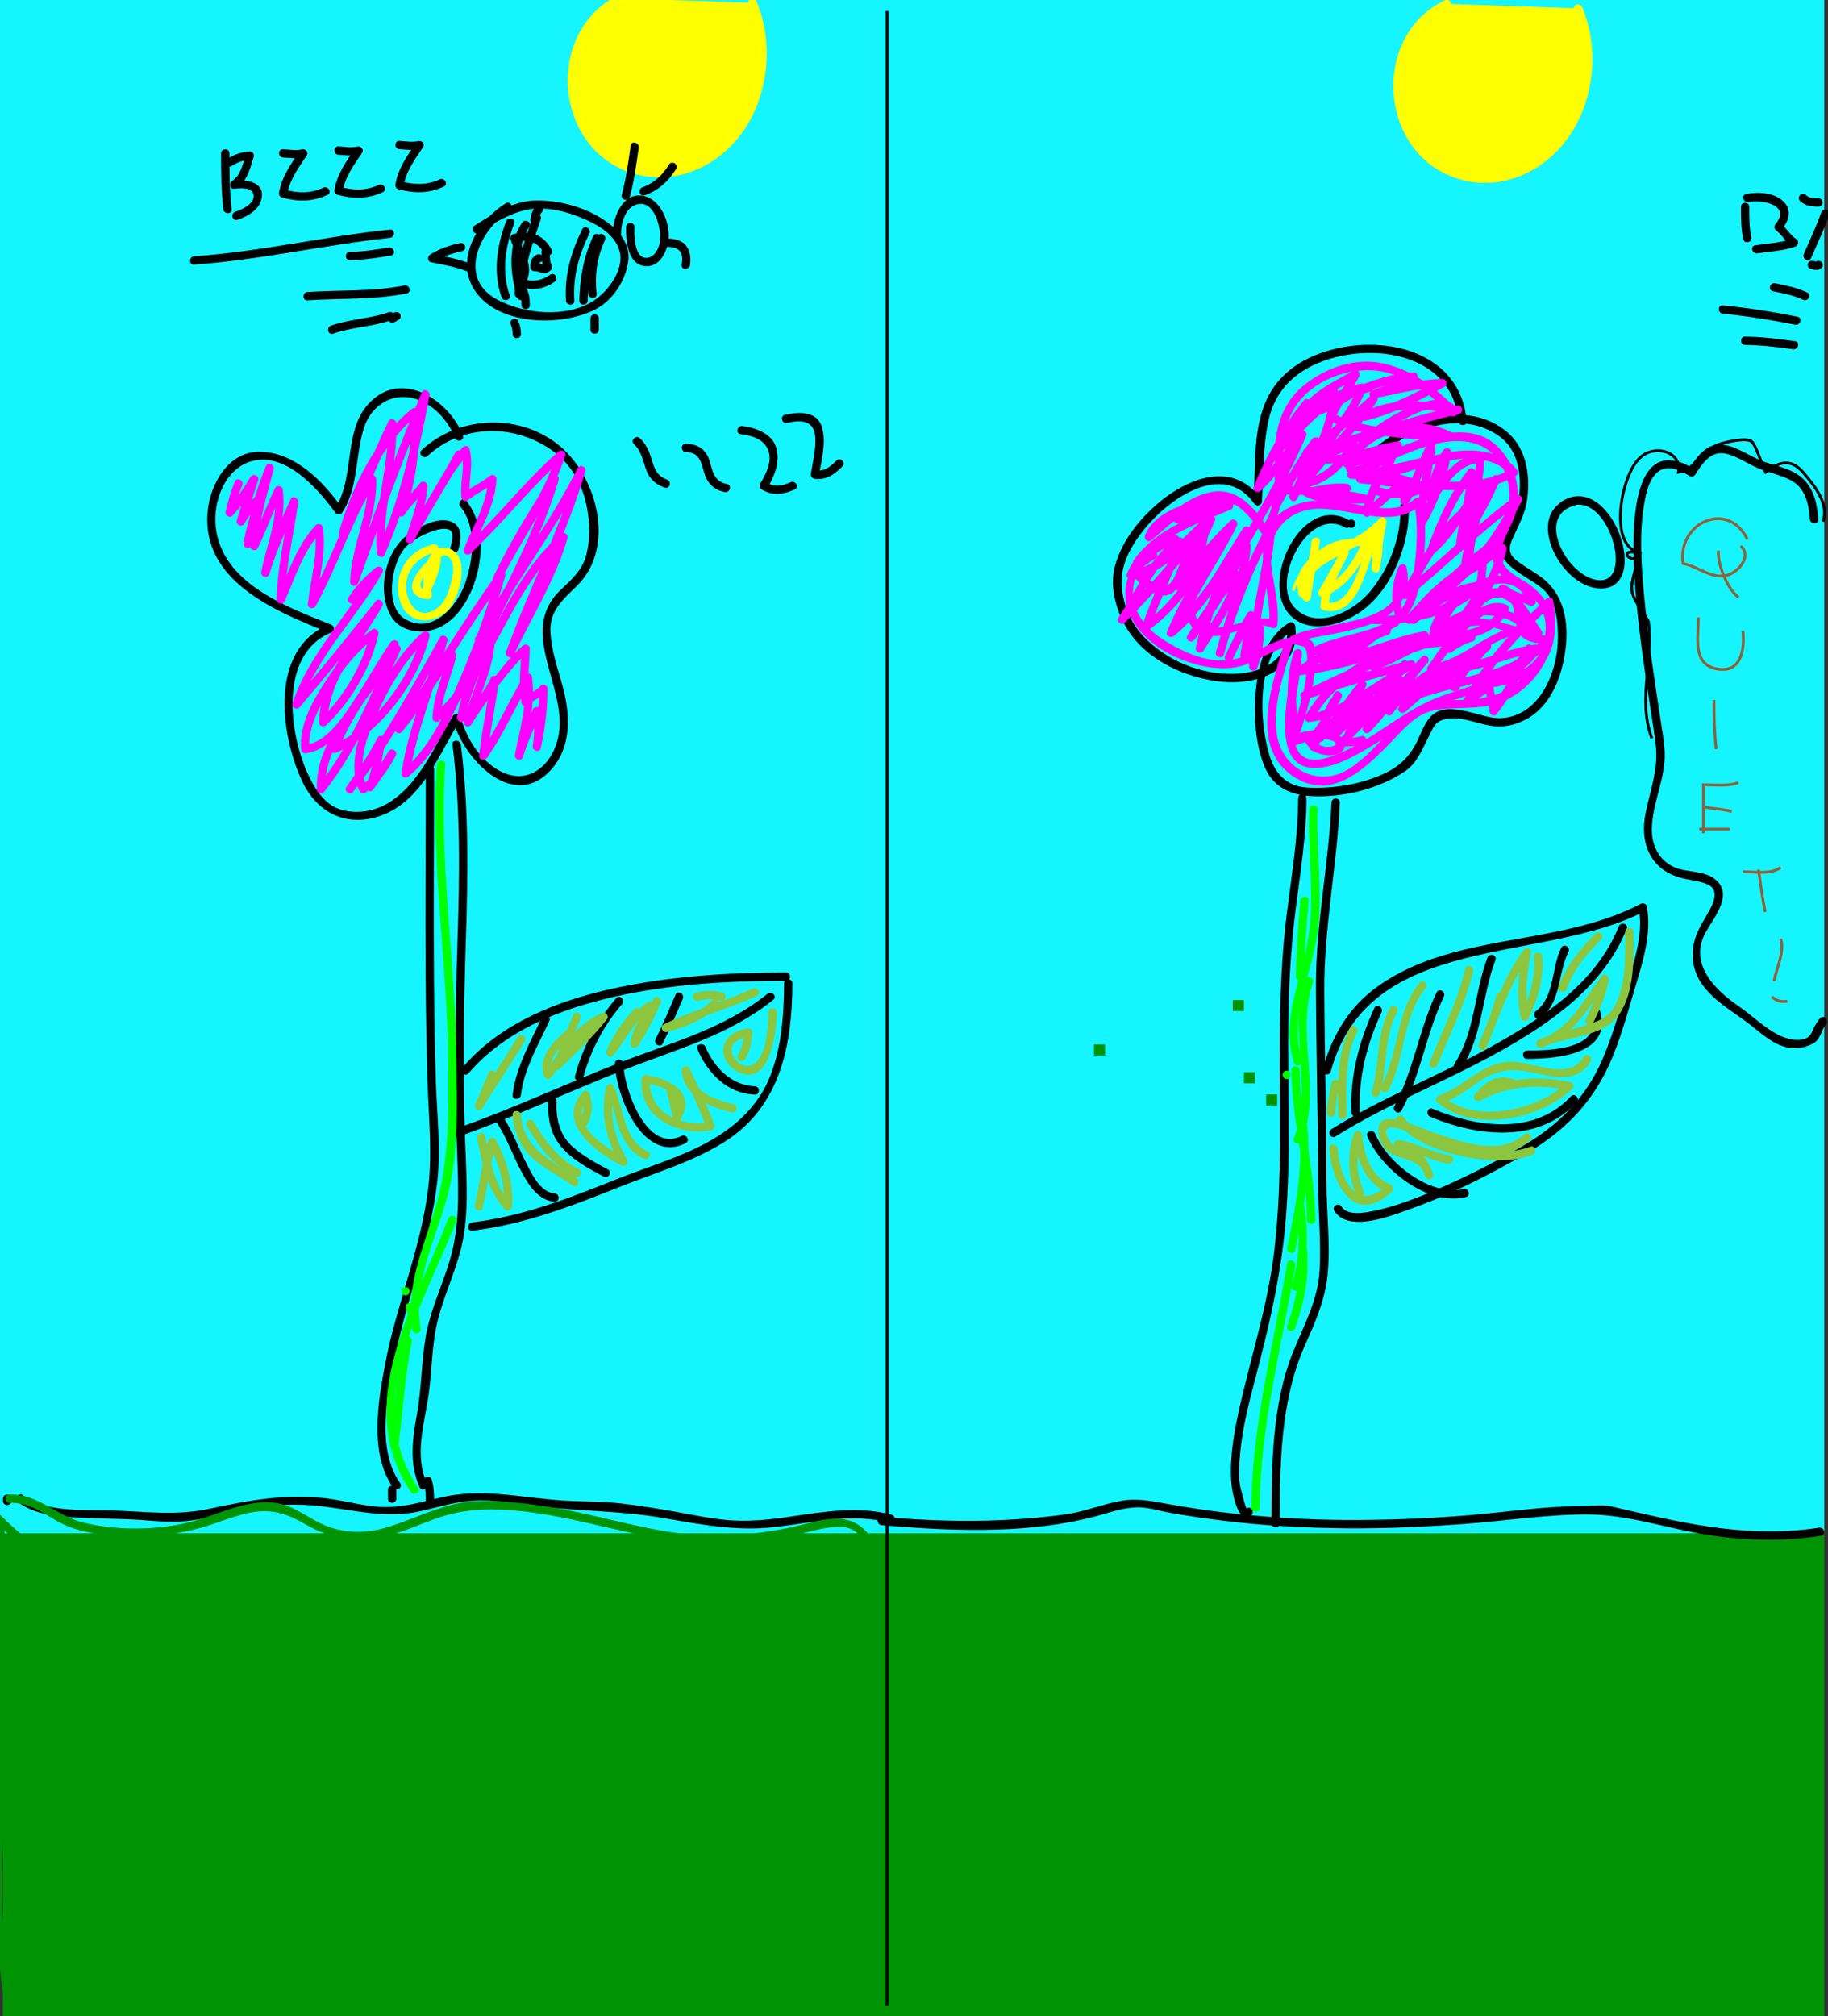 <?xml version="1.0" encoding="utf-8"?>
<!-- Generator: Adobe Illustrator 16.0.0, SVG Export Plug-In . SVG Version: 6.00 Build 0)  -->
<svg version="1.2" baseProfile="tiny" id="Layer_1" xmlns="http://www.w3.org/2000/svg" xmlns:xlink="http://www.w3.org/1999/xlink"
	 x="0px" y="0px" width="658.36px" height="725.77px" viewBox="0 0 658.36 725.77" xml:space="preserve">
<rect x="0" y="0" width="658.36" height="725.77" fill="#333333" stroke="none"/>
<rect x="1" y="548" fill="#009405" width="656" height="178"/>
<rect x="-1" fill="#15F5FF" width="658" height="552"/>
<g>
	<path fill="#FDFF00" d="M223.77-0.599c-28.05,12.852-22.44,59.438,10.418,62.649c32.059,3.215,48.087-35.34,36.868-61.043"/>
	<g>
		<path fill="#FFFF00" d="M223.013-1.894c-26.777,12.818-23.875,54.958,4.299,64.112c15.645,5.083,31.619-2.215,40.568-15.284
			c9.041-13.202,10.789-31.637,4.622-46.325c-0.737-1.756-3.641-0.985-2.893,0.798c11.146,26.547-6.717,65.539-39.431,58.476
			c-28.012-6.048-30.294-47.39-5.653-59.186C226.271-0.139,224.748-2.725,223.013-1.894L223.013-1.894z"/>
	</g>
</g>
<line fill="none" stroke="#000000" stroke-miterlimit="10" x1="317.549" y1="-0.285" x2="317.55" y2="-0.285"/>
<g>
	<path d="M165.116,197.785c1.119-3.923,1.516-8.783-3.214-10.192c-4.601-1.371-10.519,1.986-14.206,4.343
		c-8.925,5.706-12.125,20.664-6.919,29.822c2.624,4.616,8.252,6.139,13.217,5.38c6.166-0.943,10.525-5.175,13.662-10.344
		c6.185-10.193,8.152-26.719,0.281-36.533c-1.21-1.509-3.319,0.628-2.121,2.121c5.971,7.446,4.646,18.965,1.798,27.374
		c-2.897,8.552-12.013,19.051-21.908,12.987c-7.361-4.511-4.661-20.209,0.211-25.562c2.588-2.843,6.565-4.8,10.138-6.04
		c1.594-0.553,3.365-0.946,5.049-0.655c2.936,0.507,1.64,4.675,1.12,6.501C161.691,198.852,164.586,199.642,165.116,197.785
		L165.116,197.785z"/>
</g>
<g>
	<path d="M153.994,164.149c12.493-11.587,31.311-11.657,44.92-1.94c7.031,5.02,11.14,12.747,12.59,21.12
		c0.949,5.477,1.002,11.136-0.371,16.538c-1.371,5.393-5.443,8.909-9.291,12.583c-15.875,15.157,3.185,35.358-0.86,53.195
		c-2.266,9.994-10.779,17.157-20.615,12.09c-7.331-3.777-12.482-11.908-14.45-19.704c-0.328-1.299-2.072-1.428-2.742-0.358
		c-6.646,10.618-11.341,23.178-21.993,30.571c-5.183,3.597-11.731,4.965-17.842,3.394c-5.938-1.527-9.424-6.798-11.962-11.954
		c-7.279-14.782-11.241-44.045,7.809-51.937c1.405-0.582,1.436-2.32,0-2.893c-16.259-6.479-39.204-14.898-41.487-35.076
		c-1.063-9.39,3.387-21.298,13.271-23.845c11.979-3.085,23.59,10.043,29.728,18.554c0.665,0.922,1.941,1.004,2.591,0
		c5.811-8.984,4.616-20.328,7.724-30.238c2.309-7.361,8.751-12.404,16.64-11.114c7.351,1.202,13.645,7.761,16.172,14.488
		c0.674,1.793,3.575,1.017,2.893-0.798c-4.441-11.822-20.27-23.095-32.01-13.345c-11.851,9.841-6.252,27.499-14.01,39.493
		c0.864,0,1.727,0,2.591,0c-6.991-9.693-17.1-20.299-29.94-20.331c-11.066-0.027-17.567,11.517-18.537,21.25
		c-2.517,25.244,24.298,36.172,43.577,43.854c0-0.964,0-1.928,0-2.893c-21.412,8.87-17.523,39.395-9.602,56.344
		c5.441,11.642,16.324,16.91,28.654,12.351c14.75-5.454,20.663-22.123,28.324-34.362c-0.914-0.119-1.828-0.239-2.742-0.358
		c3.48,13.789,21.248,33.221,35.017,18.74c8.126-8.546,7.379-20.606,4.443-31.066c-1.763-6.278-3.886-12.342-4.241-18.913
		c-0.416-7.71,4.555-11.777,9.538-16.676c14.354-14.114,7.167-40.235-7.353-51.294c-14.351-10.931-35.446-9.75-48.555,2.409
		C150.452,163.346,152.578,165.463,153.994,164.149L153.994,164.149z"/>
</g>
<g>
	<path d="M228.328,159.892c2.836,2.636,3.217,6.261,4.568,9.692c1.203,3.058,3.447,4.907,6.512,5.956
		c1.836,0.628,2.617-2.271,0.798-2.893c-3.696-1.265-4.617-4.144-5.625-7.583c-0.818-2.789-1.975-5.29-4.131-7.293
		C229.034,156.456,226.908,158.572,228.328,159.892L228.328,159.892z"/>
</g>
<g>
	<path d="M247.02,162.741c4.982,0.13,5.44,3.57,6.632,7.574c1.106,3.715,3.54,6.119,7.396,6.831
		c1.891,0.349,2.698-2.542,0.798-2.893c-4.901-0.905-5.12-4.771-6.455-8.784c-1.305-3.922-4.35-5.624-8.371-5.728
		C245.084,159.691,245.089,162.691,247.02,162.741L247.02,162.741z"/>
</g>
<g>
	<path d="M266.657,156.262c4.17,0.586,8.764,1.816,10.172,6.282c1.23,3.901-1.082,8.378-3.055,11.595
		c-0.437,0.713-0.142,1.625,0.539,2.052c3.915,2.456,7.89,1.853,11.933,0c1.756-0.806,0.231-3.391-1.515-2.591
		c-3.043,1.396-5.928,1.868-8.904,0c0.18,0.684,0.359,1.368,0.539,2.052c2.563-4.18,4.477-8.956,3.356-13.906
		c-1.254-5.546-7.315-7.681-12.267-8.377C265.563,153.104,264.748,155.994,266.657,156.262L266.657,156.262z"/>
</g>
<g>
	<path d="M283.484,152.245c5.135-1.183,9.755-0.918,10.144,5.183c0.277,4.349-0.897,8.785-1.57,13.053
		c-0.165,1.042,0.407,1.774,1.446,1.899c4.237,0.507,7.004-1.6,9.877-4.456c1.374-1.365-0.748-3.486-2.121-2.121
		c-2.311,2.296-4.311,3.989-7.756,3.577c0.482,0.633,0.964,1.266,1.446,1.899c0.881-5.588,2.731-11.864,1.094-17.468
		c-1.743-5.965-8.497-5.578-13.357-4.458C280.801,149.787,281.601,152.679,283.484,152.245L283.484,152.245z"/>
</g>
<g>
	<path d="M153.353,276.903c-0.006,25.015-0.233,50.03-0.06,75.045c0.086,12.411,0.3,24.82,0.679,37.226
		c0.389,12.738,1.749,25.523,0.287,38.228c-2.479,21.541-11.327,41.82-15.425,63.054c-2.651,13.738-5.967,32.715,2.703,45.036
		c1.104,1.569,3.707,0.072,2.591-1.514c-9.057-12.872-4.396-33.589-1.385-47.729c4.344-20.399,12.33-39.851,14.727-60.68
		c1.383-12.019-0.11-24.343-0.498-36.395c-0.399-12.404-0.582-24.815-0.679-37.226c-0.196-25.015,0.053-50.03,0.06-75.045
		C156.354,274.969,153.354,274.969,153.353,276.903L153.353,276.903z"/>
</g>
<g>
	<path d="M162.971,268.068c2.946,23.369,2.557,46.924,1.808,70.417c-0.77,24.165-1,48.153-0.276,72.322
		c0.373,12.458,1.335,25.531-1.216,37.801c-2.252,10.83-7.679,20.623-9.76,31.497c-1.825,9.537-1.585,19.317-3.337,28.888
		c-1.643,8.975-2.915,17.921,0.965,26.499c0.796,1.761,3.381,0.234,2.591-1.514c-4.643-10.265-0.844-21.463,0.646-32.004
		c1.28-9.06,1.061-18.04,3.359-26.978c2.71-10.538,7.752-20.048,9.389-30.95c1.719-11.442,0.65-23.658,0.306-35.183
		c-0.704-23.516-0.431-46.868,0.334-70.378c0.765-23.489,1.137-47.051-1.808-70.417
		C165.732,266.176,162.729,266.152,162.971,268.068L162.971,268.068z"/>
</g>
<g>
	<path d="M6.631,540.85c6.997,5.3,17.436,5.333,25.799,5.688c5.147,0.219,10.3,0.239,15.445,0.494
		c6.518,0.323,12.707,1.252,19.267,0.561c6.363-0.67,12.6-2.333,18.833-3.709c7.648-1.689,15.17-2.405,22.997-2.141
		c14.152,0.477,27.379,5.435,41.511,2.486c6.564-1.369,12.869-3.497,19.606-3.942c7.386-0.488,14.99,0.869,22.292,1.811
		c15.342,1.978,30.659,1.702,45.968,4.321c13.612,2.328,26.631,4.931,40.472,3.365c13.79-1.56,27.77-5.263,41.532-1.554
		c1.871,0.505,2.664-2.39,0.798-2.893c-11.948-3.221-24.175-1.135-36.185,0.62c-6.809,0.994-13.621,1.783-20.511,1.452
		c-7.327-0.353-14.748-2.038-21.961-3.302c-6.242-1.093-12.485-2.129-18.783-2.846c-7.311-0.832-14.646-0.594-21.969-1.133
		c-14.586-1.073-28.364-4.453-42.894-1.04c-6.601,1.551-12.982,3.445-19.828,3.466c-7.027,0.022-14.304-2.241-21.293-3.104
		c-14.854-1.831-28.169,0.69-42.616,3.776c-12.13,2.592-23.733,0.817-35.94,0.513c-9.726-0.243-22.837,0.723-31.027-5.48
		C6.602,537.091,5.109,539.697,6.631,540.85L6.631,540.85z"/>
</g>
<g>
	<path d="M142.729,539.555c0-1.071,0-2.142,0-3.213c0-1.935-3-1.935-3,0c0,1.071,0,2.142,0,3.213
		C139.729,541.489,142.729,541.489,142.729,539.555L142.729,539.555z"/>
</g>
<g>
	<path d="M156.353,541.16c-0.001-2.822-0.022-5.708-0.854-8.43c-0.564-1.845-3.46-1.058-2.893,0.797
		c0.756,2.475,0.746,5.068,0.747,7.633C153.354,543.095,156.354,543.095,156.353,541.16L156.353,541.16z"/>
</g>
<g>
	<path d="M168.737,386.398c13.369-15.647,33.256-23.197,52.835-27.627c20.115-4.551,40.947-5.644,61.513-5.669
		c1.935-0.002,1.935-3.002,0-3c-20.884,0.025-41.863,1.315-62.31,5.776c-20.005,4.365-40.553,12.473-54.159,28.398
		C165.367,385.739,167.479,387.872,168.737,386.398L168.737,386.398z"/>
</g>
<g>
	<path d="M282.386,354.012c-0.041,11.24-0.83,22.635-4.923,33.211c-3.574,9.234-10.418,16.396-18.667,21.658
		c-11.2,7.145-24.511,10.742-36.754,15.646c-16.788,6.727-33.873,13.424-51.961,15.535c-1.898,0.222-1.919,3.224,0,3
		c18.398-2.147,35.673-8.81,52.758-15.642c12.872-5.147,26.598-9.014,38.37-16.523c19.906-12.698,24.096-34.765,24.177-56.886
		C285.393,352.077,282.393,352.078,282.386,354.012L282.386,354.012z"/>
</g>
<g>
	<path d="M276.414,357.771c-15.768,12.759-35.256,17.727-53.782,25.009c-19.622,7.714-38.62,16.622-58.561,23.603
		c-1.813,0.635-1.033,3.533,0.798,2.893c20.487-7.172,40.007-16.309,60.168-24.234c18.585-7.306,37.68-12.35,53.498-25.148
		C280.04,358.674,277.903,356.565,276.414,357.771L276.414,357.771z"/>
</g>
<g>
	<path d="M243.32,358.074c-2.308,5.397-4.614,10.799-7.212,16.065c-0.853,1.729,1.735,3.249,2.591,1.514
		c2.598-5.267,4.904-10.667,7.212-16.065C246.662,357.83,244.079,356.3,243.32,358.074L243.32,358.074z"/>
</g>
<g>
	<path d="M221.916,359.377c-6.961,8.083-12.071,17.655-14.812,27.971c-0.498,1.872,2.396,2.665,2.893,0.797
		c2.605-9.804,7.42-18.958,14.041-26.646C225.292,360.041,223.18,357.908,221.916,359.377L221.916,359.377z"/>
</g>
<g>
	<path d="M195.233,366.106c-4.188,9.087-9.399,17.976-10.623,28.065c-0.232,1.918,2.77,1.896,3,0
		c1.152-9.504,6.27-17.997,10.213-26.552C198.628,365.876,196.042,364.351,195.233,366.106L195.233,366.106z"/>
</g>
<g>
	<path d="M271.865,391.066c-8.421-0.286-14.673-6.771-17.789-14.16c-0.739-1.755-3.644-0.984-2.893,0.797
		c3.657,8.674,10.803,16.027,20.681,16.363C273.8,394.132,273.794,391.132,271.865,391.066L271.865,391.066z"/>
</g>
<g>
	<path d="M245.461,408.941c-12.59,6.386-20.773-17.015-20.984-26.014c-0.045-1.932-3.045-1.936-3,0
		c0.269,11.472,10.214,36.356,25.499,28.604C248.701,410.656,247.182,408.068,245.461,408.941L245.461,408.941z"/>
</g>
<g>
	<path d="M218.925,420.99c-4.568-2.451-9.191-4.898-13.014-8.451c-4.541-4.22-5.688-9.997-5.478-15.957c0.068-1.936-2.932-1.929-3,0
		c-0.196,5.565,0.656,11.24,4.244,15.707c4.119,5.127,10.037,8.234,15.734,11.291C219.115,424.495,220.63,421.905,218.925,420.99
		L218.925,420.99z"/>
</g>
<g>
	<path d="M199.734,429.621c-5.416-0.372-8.552-7.673-10.66-11.836c-2.468-4.876-4.342-10.105-7.28-14.731
		c-1.034-1.628-3.631-0.124-2.591,1.514c3.583,5.642,5.773,12.098,8.975,17.957c2.464,4.51,5.96,9.713,11.556,10.097
		C201.667,432.754,201.653,429.753,199.734,429.621L199.734,429.621z"/>
</g>
<g>
	<path d="M182.147,73.199c-11.146,6.918-19.663,22.619-9.196,33.859c9.489,10.189,29.809,10.243,41.353,4.385
		c6.339-3.216,11.001-10.332,11.946-17.296c0.863-6.363-3.316-11.204-8.202-14.597c-6.992-4.857-16.102-7.378-24.56-7.383
		c-8.359-0.005-15.789,4.707-22.561,9.064c-1.621,1.043-0.118,3.641,1.514,2.591c5.269-3.391,10.601-6.752,16.772-8.183
		c7.067-1.638,15.241,0.523,21.676,3.405c5.011,2.245,10.436,5.495,12.156,11.027c2.087,6.713-3.977,14.809-9.234,18.197
		c-9.824,6.331-25.09,4.854-34.959-0.531c-14.439-7.878-5.851-25.331,4.81-31.947C185.302,74.771,183.796,72.176,182.147,73.199
		L182.147,73.199z"/>
</g>
<g>
	<path d="M165.675,87.506c-3.771,0.812-7.507,2.087-10.777,4.167c-1.019,0.648-0.986,2.475,0.358,2.742
		c4.332,0.859,8.685,1.628,12.824,3.213c1.81,0.693,2.585-2.208,0.798-2.893c-4.14-1.585-8.493-2.354-12.824-3.213
		c0.119,0.914,0.239,1.828,0.358,2.742c3.07-1.952,6.522-3.102,10.061-3.865C168.363,89.991,167.561,87.099,165.675,87.506
		L165.675,87.506z"/>
</g>
<g>
	<path d="M79.621,55.217c0.001,6.706,0.034,13.41,0.802,20.08c0.219,1.898,3.221,1.92,3,0c-0.768-6.67-0.8-13.374-0.802-20.08
		C82.62,53.282,79.62,53.282,79.621,55.217L79.621,55.217z"/>
</g>
<g>
	<path d="M83.48,59.725c2.089-1.28,3.998-2.068,6.456-2.205c-0.482-0.633-0.964-1.266-1.446-1.899
		c-1.128,3.581-1.588,7.281-4.921,9.545c-1.109,0.753-0.854,2.972,0.757,2.795c2.085-0.229,6.651-0.71,7.016,2.315
		c0.384,3.186-4.331,5.197-6.613,5.983c-1.817,0.626-1.037,3.524,0.798,2.893c4.094-1.411,8.619-4.05,8.815-8.876
		c0.207-5.104-6.483-5.703-10.016-5.315c0.252,0.932,0.505,1.863,0.757,2.795c4.14-2.812,4.869-6.793,6.3-11.338
		c0.283-0.898-0.489-1.952-1.446-1.899c-2.97,0.165-5.444,1.067-7.971,2.614C80.32,58.143,81.826,60.738,83.48,59.725L83.48,59.725z
		"/>
</g>
<g>
	<path d="M101.958,56.717c2.607,0.107,5.036,0.579,7.612-0.054c-0.565-0.734-1.129-1.469-1.694-2.203
		c-3.135,4.671-6.392,9.151-7.364,14.816c-0.138,0.803,0.201,1.616,1.047,1.845c5.657,1.531,11.015,1.568,16.384-0.955
		c1.75-0.823,0.226-3.408-1.514-2.591c-4.614,2.168-9.242,1.96-14.072,0.653c0.349,0.615,0.698,1.23,1.047,1.845
		c0.93-5.413,4.071-9.643,7.062-14.1c0.768-1.145-0.49-2.499-1.694-2.203c-2.285,0.561-4.51,0.041-6.814-0.054
		C100.023,53.638,100.031,56.638,101.958,56.717L101.958,56.717z"/>
</g>
<g>
	<path d="M182.259,79.717c-3.302,8.679-4.803,18.374-1.603,27.304c0.647,1.807,3.547,1.028,2.893-0.798
		c-3.037-8.475-1.526-17.484,1.603-25.708C185.841,78.704,182.94,77.928,182.259,79.717L182.259,79.717z"/>
</g>
<g>
	<path d="M193.063,74.236c-1.29,1.371-1.988,3.205-2.042,5.077c-0.056,1.936,2.944,1.93,3,0c0.031-1.069,0.423-2.169,1.163-2.956
		C196.509,74.95,194.392,72.825,193.063,74.236L193.063,74.236z"/>
</g>
<g>
	<path d="M188.021,80.163c-5.181,7.658-4.383,18.41-1.754,26.858c0.573,1.841,3.469,1.055,2.893-0.798
		c-2.397-7.703-3.286-17.544,1.452-24.546C191.699,80.07,189.099,78.57,188.021,80.163L188.021,80.163z"/>
</g>
<g>
	<path d="M190.816,109.835c-0.001-1.961-0.172-3.778-1.007-5.576c-0.345-0.742-1.397-0.922-2.053-0.539
		c-0.754,0.442-0.882,1.311-0.538,2.052c0.596,1.283,0.597,2.677,0.598,4.062C187.818,111.77,190.818,111.77,190.816,109.835
		L190.816,109.835z"/>
</g>
<g>
	<path d="M191.877,78.111c-3.086,9.159-6.289,17.934-6.465,27.708c-0.035,1.936,2.965,1.932,3,0
		c0.171-9.508,3.361-18.018,6.358-26.911C195.389,77.07,192.491,76.288,191.877,78.111L191.877,78.111z"/>
</g>
<g>
	<path d="M209.659,82.572c-3.958,8.158-6.428,16.517-5.815,25.656c0.129,1.919,3.13,1.932,3,0
		c-0.579-8.627,1.665-16.433,5.406-24.143C213.09,82.354,210.504,80.832,209.659,82.572L209.659,82.572z"/>
</g>
<g>
	<path d="M213.667,84.982c-3.433,7.265-4.904,15.241-5.014,23.246c-0.026,1.936,2.974,1.933,3,0
		c0.102-7.453,1.403-14.958,4.604-21.732C217.079,84.757,214.493,83.234,213.667,84.982L213.667,84.982z"/>
</g>
<g>
	<path d="M215.27,84.982c-3.105,6.602-4.186,13.593-3.411,20.837c0.204,1.903,3.206,1.923,3,0
		c-0.715-6.686,0.125-13.21,3.001-19.323C218.679,84.756,216.093,83.232,215.27,84.982L215.27,84.982z"/>
</g>
<g>
	<path d="M223.676,84.936c-0.181-4.263,1.416-11.03,6.681-11.518c5.466-0.507,7.552,8.413,7.434,12.437
		c-0.083,2.813-1.749,7.005-5.107,6.988c-4.357-0.023-4.264-8.51-4.198-11.12c0.049-1.936-2.951-1.931-3,0
		c-0.119,4.707,0.518,13.521,6.855,14.089c5.169,0.464,7.904-5.061,8.409-9.38c0.724-6.203-2.888-15.366-9.876-16.014
		c-7.308-0.678-10.436,8.899-10.196,14.518C220.758,86.863,223.758,86.871,223.676,84.936L223.676,84.936z"/>
</g>
<g>
	<path d="M226.827,70.876c1.584-5.792,2.366-11.736,3.206-17.67c0.268-1.892-2.623-2.707-2.893-0.798
		c-0.84,5.935-1.623,11.878-3.206,17.67C223.423,71.948,226.318,72.74,226.827,70.876L226.827,70.876z"/>
</g>
<g>
	<path d="M232.192,70.317c4.947-1.75,8.595-5.089,11.315-9.524c1.014-1.654-1.582-3.16-2.591-1.514
		c-2.294,3.741-5.332,6.664-9.522,8.146C229.583,68.065,230.363,70.964,232.192,70.317L232.192,70.317z"/>
</g>
<g>
	<path d="M239.806,88.846c1.736,0.02,3.668,0.161,4.951,1.468c1.228,1.251,0.965,3.507,0.763,5.064c-0.248,1.915,2.755,1.891,3,0
		c0.333-2.572,0.111-5.157-1.642-7.186c-1.692-1.958-4.657-2.319-7.072-2.347C237.871,85.823,237.873,88.823,239.806,88.846
		L239.806,88.846z"/>
</g>
<g>
	<path d="M184.013,117.018c0.487,1.033,0.597,2.134,0.598,3.26c0.002,1.935,3.002,1.935,3,0c-0.002-1.679-0.289-3.249-1.007-4.773
		c-0.349-0.74-1.395-0.924-2.053-0.539C183.8,115.406,183.665,116.278,184.013,117.018L184.013,117.018z"/>
</g>
<g>
	<path d="M212.661,114.654c0,1.339,0,2.678,0,4.017c0,1.935,3,1.935,3,0c0-1.339,0-2.678,0-4.017
		C215.661,112.72,212.661,112.72,212.661,114.654L212.661,114.654z"/>
</g>
<g>
	<path d="M198.625,89.802c-2.92-5.436-7.893-7.015-13.716-5.509c-0.768,0.199-1.292,1.075-1.047,1.845
		c1.645,5.177,5.646,9.428,2.556,14.908c-0.499,0.885-0.021,1.885,0.896,2.203c4.375,1.519,8.575,0.866,12.375-1.757
		c1.581-1.091,0.083-3.693-1.514-2.591c-3.176,2.193-6.389,2.73-10.063,1.456c0.299,0.734,0.598,1.469,0.896,2.203
		c3.689-6.542-0.267-10.967-2.254-17.219c-0.349,0.615-0.698,1.23-1.047,1.845c4.561-1.179,8.045-0.119,10.328,4.13
		C196.951,93.021,199.541,91.505,198.625,89.802L198.625,89.802z"/>
</g>
<g>
	<path d="M195.029,90.559c0.001,2.184,0.085,4.364,1.006,6.379c0.079-0.605,0.157-1.211,0.235-1.817
		c-0.426,0.387-0.34,0.317-0.873,0.089c-0.689-0.296-1.319-0.482-2.074-0.528c-1.933-0.117-1.922,2.884,0,3
		c0.722,0.043,1.347,0.531,2.059,0.652c1.197,0.204,2.144-0.306,3.009-1.092c0.532-0.483,0.508-1.22,0.235-1.817
		c-0.677-1.481-0.596-3.275-0.597-4.865C198.028,88.624,195.028,88.624,195.029,90.559L195.029,90.559z"/>
</g>
<g>
	<path d="M193.367,91.672c-0.781,0.407-1.531,0.975-1.917,1.789c-0.406,0.857-0.428,1.788-0.428,2.72c-0.001,1.935,2.999,1.935,3,0
		c0-0.272,0.001-0.543,0.01-0.815c0.001-0.04,0.044-0.516-0.004-0.155c0.017-0.125,0.048-0.247,0.081-0.368
		c0.102-0.373-0.146,0.254,0.042-0.082c0.185-0.331-0.198,0.197,0.083-0.094c0.282-0.292-0.21,0.121,0.17-0.136
		c0.151-0.102,0.315-0.185,0.477-0.269C196.597,93.369,195.08,90.78,193.367,91.672L193.367,91.672z"/>
</g>
<g>
	<path d="M145.639,102.767c-11.487,2.29-23.235,1.607-34.865,2.355c-1.92,0.124-1.933,3.125,0,3
		c11.905-0.766,23.902-0.118,35.663-2.463C148.333,105.281,147.528,102.39,145.639,102.767L145.639,102.767z"/>
</g>
<g>
	<path d="M140.029,89.112c-4.656,0.775-9.298,1.494-14.027,1.553c-1.933,0.024-1.936,3.024,0,3c4.995-0.062,9.907-0.841,14.825-1.66
		C142.731,91.688,141.921,88.797,140.029,89.112L140.029,89.112z"/>
</g>
<g>
	<path d="M140.428,82.633c-23.607,2.531-46.818,7.951-70.527,9.639c-1.918,0.137-1.932,3.138,0,3
		c23.712-1.688,46.918-7.107,70.527-9.639C142.331,85.429,142.35,82.427,140.428,82.633L140.428,82.633z"/>
</g>
<g>
	<path d="M142.832,112.352c-0.644,0.037-1.166,0.229-1.654,0.647c-0.096,0.083-0.185,0.171-0.275,0.26
		c-0.118,0.106-0.089,0.089,0.086-0.051c-0.208,0.153,0.156-0.048,0.24-0.053c-0.816,0.046-1.5,0.647-1.5,1.5
		c0,0.783,0.683,1.546,1.5,1.5c0.644-0.037,1.166-0.229,1.655-0.647c0.096-0.083,0.185-0.171,0.275-0.26
		c0.118-0.106,0.089-0.089-0.086,0.051c0.208-0.153-0.157,0.048-0.241,0.053c0.816-0.046,1.5-0.647,1.5-1.5
		C144.332,113.069,143.649,112.305,142.832,112.352L142.832,112.352z"/>
</g>
<g>
	<path d="M140.029,112.405c-6.774,2.357-14.063,2.461-20.838,4.819c-1.815,0.632-1.034,3.531,0.798,2.893
		c6.774-2.358,14.063-2.461,20.838-4.819C142.642,114.667,141.861,111.768,140.029,112.405L140.029,112.405z"/>
</g>
<g>
	<path d="M317.547,549.086c26.674,2.243,55.653,3.485,81.506-4.469c3.234-0.995,6.478-1.729,9.864-1.94
		c4.06-0.252,8.501,1.23,12.491,1.947c6.527,1.172,13.097,2.098,19.679,2.903c14.575,1.785,29.263,2.552,43.941,2.679
		c14.008,0.12,28.016-0.514,41.982-1.541c14.922-1.098,29.729-3.45,44.689-3.45c14.671,0,29.13,5.187,43.63,7.395
		c13.495,2.055,27.08,2.368,40.584,0.267c1.907-0.297,1.095-3.188-0.797-2.893c-14.91,2.32-29.791,1.348-44.606-1.173
		c-6.977-1.188-13.889-2.74-20.786-4.312c-3.217-0.732-6.429-1.485-9.644-2.229c-3.113-0.722-7.174-0.054-10.376-0.054
		c-14.252,0-28.476,2.36-42.694,3.45c-13.968,1.069-27.975,1.601-41.982,1.541c-14.04-0.061-28.069-0.897-42.021-2.454
		c-7.617-0.85-15.195-2.015-22.737-3.369c-5.901-1.059-10.899-2.116-16.883-1.01c-6.581,1.218-12.686,3.799-19.356,4.769
		c-7.399,1.076-14.866,1.677-22.332,2.056c-14.716,0.746-29.48,0.123-44.152-1.111C315.619,545.924,315.634,548.925,317.547,549.086
		L317.547,549.086z"/>
</g>
<g>
	<path d="M1.079,539.555c0,0.268,0,0.535,0,0.803c0,1.935,3,1.935,3,0c0-0.268,0-0.535,0-0.803
		C4.079,537.62,1.079,537.62,1.079,539.555L1.079,539.555z"/>
</g>
<g>
	<path d="M486.653,190.05c1.935,0,1.935-3,0-3S484.719,190.05,486.653,190.05L486.653,190.05z"/>
</g>
<g>
	<path d="M485.806,187.254c-16.457-9.505-31.385,20.498-22.293,32.88c6.725,9.158,20.534,4.927,27.833-0.883
		c10.533-8.385,16.448-23.911,16.042-37.128c-0.06-1.93-3.06-1.936-3,0c0.34,11.062-3.926,22.371-10.96,30.846
		c-5.929,7.143-19.192,14.149-27.116,5.875c-8.975-9.371,4.767-36.632,17.98-29C485.97,190.814,487.48,188.222,485.806,187.254
		L485.806,187.254z"/>
</g>
<g>
	<path d="M493.322,167.121c11.067-11.606,31.824-20.576,46.54-10.136c7.78,5.519,8.396,15.995,6.834,24.546
		c-1.353,7.403-10.208,14.933-3.433,21.651c3.506,3.476,8.308,5.5,12.118,8.617c5.012,4.099,5.693,11.471,5.717,17.519
		c0.048,12.307-6.463,28.751-20.809,29.223c-6.932,0.228-18.318-6.739-24.598-0.977c-2.538,2.329-3.792,6.225-5.273,9.242
		c-3.09,6.292-7.021,9.673-13.551,12.42c-7.978,3.356-17.644,4.83-26.263,4.295c-7.508-0.465-11.66-5.38-13.608-12.232
		c-3.733-13.135-4.395-36.313,8.772-44.495c-0.752-0.432-1.505-0.864-2.257-1.295c1.276,11.62-8.385,16.7-18.688,17.083
		c-12.138,0.451-24.868-4.747-33.13-13.623c-4.595-4.936-7.219-11.328-7.703-18.02c-0.548-7.559,3.287-14.25,7.812-20.018
		c8.695-11.083,28.63-25.431,39.891-9.646c0.868,1.217,2.7,0.789,2.795-0.757c0.592-9.64,0.305-19.485,2.324-28.973
		c2.228-10.467,9.008-17.392,18.849-21.225c18.862-7.348,47.458-2.981,49.562,21.283c0.166,1.912,3.167,1.928,3,0
		c-2.133-24.599-28.607-31.295-49.185-25.543c-10.765,3.009-19.619,9.166-23.702,19.803c-4.133,10.766-3.153,23.353-3.848,34.655
		c0.932-0.252,1.863-0.505,2.795-0.757c-10.973-15.382-29.133-6.593-40.08,4.021c-5.717,5.542-10.811,12.657-12.765,20.468
		c-1.672,6.682,0.267,14.331,3.414,20.271c6.453,12.181,20.431,18.989,33.596,20.739c10.337,1.374,23.998-1.05,27.575-12.379
		c0.746-2.365,0.755-4.945,0.487-7.383c-0.117-1.068-1.202-1.951-2.257-1.295c-8.181,5.084-10.867,14.403-11.863,23.48
		c-1.001,9.126-0.446,19.667,3.021,28.255c2.869,7.106,9,10.199,16.367,10.656c11.53,0.714,24.928-2.514,34.439-9.067
		c3.287-2.265,5.038-5.718,6.79-9.207c1.001-1.996,1.938-4.022,2.977-6c1.477-2.813,3.54-3.488,6.66-3.689
		c4.627-0.298,9.318,1.789,13.826,2.574c4.623,0.806,8.909,0.009,13.025-2.172c9.275-4.914,13.175-15.81,14.357-25.575
		c1.169-9.661-0.613-19.533-8.636-25.568c-2.373-1.786-4.98-3.262-7.434-4.934c-3.791-2.584-5.03-4.449-3.142-8.759
		c2.241-5.115,4.705-9.1,5.42-14.763c1.132-8.958-0.493-18.719-8.045-24.544c-15.637-12.063-38.79-2.506-50.818,10.109
		C489.867,166.399,491.985,168.524,493.322,167.121L493.322,167.121z"/>
</g>
<g>
	<path d="M469.02,288.846c1.935,0,1.935-3,0-3S467.085,288.846,469.02,288.846L469.02,288.846z"/>
</g>
<g>
	<path d="M467.52,288.148c-0.11,13.605-2.33,27.018-4.044,40.482c-1.783,14.012-2.375,28.191-2.536,42.306
		c-0.307,26.82,1.146,53.609-2.126,80.315c-2.445,19.958-8.851,38.821-13.014,58.396c-1.721,8.087-3.021,16.5-2.271,24.778
		c0.215,2.374,2.269,14.809,7.013,11.242c1.526-1.146,0.034-3.754-1.514-2.59c-0.364,0.273-2.421-7.998-2.499-8.652
		c-0.461-3.842-0.21-7.767,0.153-11.604c0.843-8.906,3.1-17.689,5.37-26.318c4.865-18.489,9.195-36.775,10.878-55.89
		c2.209-25.094,0.624-50.327,1.096-75.473c0.241-12.844,1.072-25.696,2.694-38.439c1.634-12.829,3.693-25.589,3.799-38.554
		C470.535,286.213,467.535,286.215,467.52,288.148L467.52,288.148z"/>
</g>
<g>
	<path d="M479.542,288.952c-0.972,22.05-5.655,43.672-5.604,65.801c0.055,23.729,0.738,47.45,0.793,71.178
		c0.024,10.382,1.07,20.755,0.541,31.135c-0.552,10.804-5.474,19.622-9.462,29.399c-7.798,19.119-7.876,41.581-7.907,61.924
		c-0.003,1.935,2.997,1.935,3,0c0.032-21.164,0.245-44.072,8.939-63.736c3.757-8.495,7.366-16.422,8.296-25.782
		c1.084-10.913-0.398-22.003-0.407-32.939c-0.018-23.068-0.668-46.132-0.785-69.2c-0.116-22.816,4.595-45.055,5.597-67.778
		C482.627,287.017,479.627,287.025,479.542,288.952L479.542,288.952z"/>
</g>
<g>
	<path d="M650.904,105.327c-3.67-1.751-7.616-2.568-11.58-3.364c-1.889-0.379-2.693,2.512-0.797,2.893
		c3.683,0.74,7.449,1.433,10.863,3.062C651.127,108.746,652.65,106.16,650.904,105.327L650.904,105.327z"/>
</g>
<g>
	<path d="M646.537,122.847c-5.982-0.847-11.979-1.6-18.029-1.66c-1.936-0.019-1.934,2.981,0,3
		c5.781,0.057,11.514,0.744,17.232,1.553C647.631,126.007,648.446,123.117,646.537,122.847L646.537,122.847z"/>
</g>
<g>
	<path d="M647.341,114.012c-8.887-1.757-17.827-3.199-26.847-4.07c-1.926-0.186-1.908,2.816,0,3
		c8.754,0.845,17.426,2.258,26.05,3.963C648.433,117.278,649.238,114.387,647.341,114.012L647.341,114.012z"/>
</g>
<g>
	<path d="M627.008,74.494c0.001,3.897-0.016,7.824,0.854,11.644c0.43,1.886,3.322,1.086,2.893-0.798
		c-0.81-3.552-0.746-7.223-0.747-10.846C630.007,72.56,627.007,72.56,627.008,74.494L627.008,74.494z"/>
</g>
<g>
	<path d="M629.707,72.728c5.069-0.975,15.439,1.129,9.763,7.935c-0.673,0.806-0.508,1.737,0.304,2.356
		c2.136,1.63,3.358,4.145,5.608,5.623c0.119-0.914,0.238-1.828,0.358-2.742c-4.38,1.576-9.059,1.709-13.624,2.409
		c-1.908,0.292-1.095,3.183,0.797,2.893c4.57-0.7,9.237-0.831,13.624-2.409c1.234-0.444,1.485-2,0.358-2.742
		c-2.179-1.432-3.5-4.014-5.608-5.623c0.102,0.786,0.203,1.571,0.304,2.356c2.69-3.224,4.016-7.127,0.608-10.357
		c-3.327-3.154-9.065-3.404-13.289-2.591C627.012,70.2,627.817,73.091,629.707,72.728L629.707,72.728z"/>
</g>
<g>
	<path d="M648.284,72.342c1.91,1.818,4.144,2.044,6.672,2.046c1.935,0.001,1.935-2.999,0-3c-1.68-0.001-3.263,0.059-4.551-1.167
		C649.005,68.888,646.88,71.006,648.284,72.342L648.284,72.342z"/>
</g>
<g>
	<path d="M652.244,92.922c2.235-5.185,4.729-10.272,6.562-15.62c0.629-1.835-2.27-2.617-2.893-0.798
		c-1.749,5.103-4.126,9.956-6.259,14.904C648.896,93.165,651.48,94.694,652.244,92.922L652.244,92.922z"/>
</g>
<g>
	<path d="M652.551,96.878c-0.176-0.037-0.175-0.036,0.002,0.002c0.137,0.03,0.27,0.079,0.401,0.123
		c0.221,0.073,0.438,0.138,0.668,0.171c0.938,0.136,1.687-0.104,2.395-0.736c0.61-0.545,0.554-1.568,0-2.121
		c-0.603-0.603-1.512-0.544-2.121,0c0.065-0.059,0.177-0.078,0.259-0.083c0.177,0.037,0.176,0.036-0.002-0.002
		c-0.09-0.023-0.179-0.049-0.267-0.078c-0.448-0.14-0.859-0.251-1.335-0.276c-0.817-0.043-1.5,0.715-1.5,1.5
		C651.051,96.228,651.734,96.835,652.551,96.878L652.551,96.878z"/>
</g>
<g>
	<path d="M479.282,385.736c13.757-50.697,76.007-38.286,113.116-57.738c-0.734-0.299-1.469-0.598-2.203-0.896
		c1.759,8.979-1.598,18.807-4.119,27.342c-2.659,9.001-5.185,18.16-8.894,26.795c-6.043,14.071-15.998,23.94-28.985,31.469
		c-11.745,6.809-23.992,12.944-36.61,17.961c-5.521,2.194-11.188,4.139-17.021,5.31c-3.18,0.639-9.313,1.8-11.429-1.599
		c-1.02-1.639-3.615-0.134-2.59,1.514c5.027,8.078,20.565,1.754,27.025-0.523c14.115-4.974,27.664-11.858,40.663-19.226
		c13.668-7.747,24.111-17.527,30.931-32.042c4.315-9.183,6.891-19.172,9.802-28.861c2.726-9.069,5.988-19.393,4.119-28.938
		c-0.194-0.994-1.402-1.316-2.203-0.896c-20.732,10.868-45.346,11.465-67.614,17.524c-10.414,2.833-20.494,6.971-29.047,13.654
		c-9.104,7.115-14.843,17.331-17.834,28.354C475.882,386.81,478.776,387.602,479.282,385.736L479.282,385.736z"/>
</g>
<g>
	<path d="M582.983,333.533c-8.107,20.505-28.05,33.405-46.554,43.62c-18.686,10.315-38.837,18.031-56.945,29.381
		c-1.635,1.024-0.131,3.621,1.514,2.59c18.849-11.812,39.855-19.83,59.259-30.665c18.508-10.334,37.545-23.707,45.619-44.127
		C586.588,332.529,583.686,331.756,582.983,333.533L582.983,333.533z"/>
</g>
<g>
	<path d="M562.295,341.207c-3.574,7.036-2.315,17.694-9.078,22.755c-1.529,1.145-0.037,3.751,1.514,2.59
		c7.74-5.792,6.146-15.94,10.154-23.832C565.759,341,563.171,339.481,562.295,341.207L562.295,341.207z"/>
</g>
<g>
	<path d="M535.696,344.778c-4.73,12.442-4.445,26.826-11.87,38.196c-1.062,1.625,1.537,3.126,2.59,1.514
		c7.592-11.624,7.343-26.207,12.173-38.912C539.277,343.764,536.377,342.988,535.696,344.778L535.696,344.778z"/>
</g>
<g>
	<path d="M517.414,357.271c-6.354,13.193-8.236,28.044-15.227,40.964c-0.921,1.701,1.669,3.216,2.59,1.514
		c6.999-12.937,8.873-27.771,15.227-40.964C520.84,357.051,518.253,355.529,517.414,357.271L517.414,357.271z"/>
</g>
<g>
	<path d="M494.976,362.894c-5.525,12.061-8.84,24.356-8.221,37.704c0.089,1.926,3.09,1.935,3,0
		c-0.595-12.814,2.504-24.606,7.811-36.19C498.365,362.662,495.78,361.136,494.976,362.894L494.976,362.894z"/>
</g>
<g>
	<path d="M573.366,364.852c3.824,12.981-14.987,13.342-23.399,13.363c-1.935,0.005-1.935,3.005,0,3
		c10.576-0.027,30.883-1.58,26.292-17.16C575.714,362.203,572.818,362.992,573.366,364.852L573.366,364.852z"/>
</g>
<g>
	<path d="M565.736,394.719c-13.109,14.111-33.726,11.188-49.832,4.433c-1.783-0.748-2.554,2.156-0.797,2.893
		c17.113,7.178,38.928,9.675,52.75-5.204C569.172,395.425,567.056,393.299,565.736,394.719L565.736,394.719z"/>
</g>
<g>
	<path d="M527.127,428.067c-11.896,2.851-27.425-9.361-31.815-19.835c-0.736-1.757-3.641-0.986-2.893,0.797
		c5.046,12.037,21.811,25.212,35.505,21.931C529.805,430.51,529.007,427.616,527.127,428.067L527.127,428.067z"/>
</g>
<g>
	<path d="M563.546,183.419c14.244-9.813,25.405,25.112,13.053,25.468c-11.187,0.322-24.467-22.978-9.403-26.924
		c1.87-0.49,1.076-3.383-0.797-2.893c-19.23,5.037-3.59,34.48,11.449,32.726c16.793-1.959,1.598-42.965-15.815-30.969
		C560.45,181.918,561.948,184.52,563.546,183.419L563.546,183.419z"/>
</g>
<path fill="none" stroke="#000000" stroke-miterlimit="10" d="M594.926,265.833c-5.265-14.118,0.723-28.118-1.272-42.118
	c-1.996-4-5.987-8-5.987-12s1.995-8,3.069-12.583c-9.562-2.249-2.177,5.519,0,0c-9.562-2.249-7.44-17.783-5.386-24.452
	c1.241-4.029,3.311-9.131,7.216-11.294c5.153-2.852,13.067-0.233,11.97,6.613c6.139-0.934,9.072-8.659,15.514-10.352
	c2.114-0.555,8.876-2.215,10.799-0.695c1.64,1.295,3.759,8.778,5.036,11.021c5.197-4.104,9.351-4.842,13.716,0.318
	c3.923,4.64,9.225,11.038,6.96,17.455"/>
<line fill="none" stroke="#000000" stroke-miterlimit="10" x1="319.5" y1="4" x2="319.5" y2="722"/>
<g>
	<path fill="#00FF00" d="M471.528,291.361c-0.661,16.174,2.356,32.566-0.749,48.597c-2.81,14.504-9.326,27.619-4.808,42.565
		c0.559,1.847,3.454,1.06,2.893-0.797c-4.819-15.943,3.555-30.549,5.653-46.141c1.971-14.643-0.59-29.521,0.011-44.224
		C474.607,289.426,471.607,289.434,471.528,291.361L471.528,291.361z"/>
</g>
<g>
	<path fill="#00FF00" d="M468.323,324.293c-0.761,9.092-1.552,18.179-1.605,27.31c-0.012,1.935,2.988,1.934,3,0
		c0.054-9.13,0.845-18.217,1.605-27.31C471.484,322.364,468.483,322.38,468.323,324.293L468.323,324.293z"/>
</g>
<g>
	<path fill="#00FF00" d="M469.979,352.81c-6.25,18.58,3.262,38.744-4.007,57.028c-0.716,1.799,2.187,2.572,2.893,0.797
		c7.296-18.352-2.235-38.472,4.007-57.027C473.49,351.769,470.592,350.987,469.979,352.81L469.979,352.81z"/>
</g>
<g>
	<path fill="#00FF00" d="M463.411,388.443c1.935,0,1.935-3,0-3S461.477,388.443,463.411,388.443L463.411,388.443z"/>
</g>
<g>
	<path fill="#00FF00" d="M465.116,385.338c0.186,18.116,5.416,35.709,5.609,53.814c0.021,1.934,3.021,1.936,3,0
		c-0.193-18.107-5.424-35.7-5.609-53.814C468.097,383.404,465.097,383.402,465.116,385.338L465.116,385.338z"/>
</g>
<g>
	<path fill="#00FF00" d="M467.573,403.406c2.199,15.399-0.856,30.746-4.007,45.789c-0.396,1.887,2.496,2.69,2.893,0.797
		c3.271-15.621,6.289-31.401,4.007-47.383C470.193,400.7,467.303,401.516,467.573,403.406L467.573,403.406z"/>
</g>
<g>
	<path fill="#00FF00" d="M466.771,434.732c1.599,9.455,1.264,18.932-1.602,28.117c-0.578,1.852,2.318,2.638,2.893,0.797
		c3.027-9.705,3.29-19.727,1.602-29.711C469.342,432.03,466.451,432.841,466.771,434.732L466.771,434.732z"/>
</g>
<g>
	<path fill="#00FF00" d="M467.573,448.387c1.397,9.818-0.752,19.679-4.007,28.922c-0.645,1.829,2.255,2.609,2.893,0.797
		c3.455-9.812,5.486-20.125,4.007-30.516C470.194,445.681,467.304,446.496,467.573,448.387L467.573,448.387z"/>
</g>
<g>
	<path fill="#00FF00" d="M463.566,454.818c-4.796,29.223-12.703,58.159-12.877,87.949c-0.012,1.936,2.988,1.934,3,0
		c0.173-29.521,8.018-58.192,12.77-87.152C466.77,453.724,463.879,452.912,463.566,454.818L463.566,454.818z"/>
</g>
<g>
	<path fill="#00FF00" d="M157.361,275.297c-2.363,35.642,3.84,71.267,4.026,106.914c0.092,17.531,0.593,35.538-4.551,52.492
		c-4.393,14.479-10.926,28.74-8.237,44.205c0.964-0.266,1.928-0.531,2.893-0.797c-0.838-2.667-1.565-5.365-2.405-8.031
		c-0.579-1.839-3.475-1.054-2.893,0.797c0.839,2.667,1.566,5.365,2.405,8.031c0.589,1.873,3.22,1.084,2.893-0.797
		c-2.852-16.404,5.421-31.972,9.616-47.396c4.224-15.529,3.376-32.585,3.279-48.504c-0.217-35.644-6.389-71.276-4.026-106.914
		C160.489,273.365,157.488,273.377,157.361,275.297L157.361,275.297z"/>
</g>
<g>
	<path fill="#00FF00" d="M146.038,466.355c1.935,0,1.935-3,0-3S144.104,466.355,146.038,466.355L146.038,466.355z"/>
</g>
<g>
	<path fill="#00FF00" d="M161.421,438.754c-11.802,30.842-34.852,66.305-13.473,98.345c1.068,1.601,3.668,0.101,2.591-1.514
		c-20.793-31.161,2.317-66.093,13.775-96.034C165.007,437.741,162.105,436.966,161.421,438.754L161.421,438.754z"/>
</g>
<g>
	<path fill="#00FF00" d="M145.394,482.127c-2.424,12.607-3.219,25.434-4.862,38.15c-0.248,1.915,2.756,1.891,3,0
		c1.608-12.45,2.382-25.01,4.755-37.354C148.649,481.034,145.758,480.229,145.394,482.127L145.394,482.127z"/>
</g>
<path fill="none" stroke="#8C6239" stroke-miterlimit="10" d="M629.309,194.173c-6.924-14.331-25.231-6.089-23.182,8.698
	c4.96,0.801,10.476,5.811,15.929,4.214c4.4-1.289,8.919-7.142,4.85-10.503"/>
<path fill="none" stroke="#8C6239" stroke-miterlimit="10" d="M618.891,198.188c-0.379,5.229,3.353,13.889,7.213,16.868"/>
<path fill="none" stroke="#8C6239" stroke-miterlimit="10" d="M611.678,222.285c0,7.29-2.228,16.676,6.412,18.471
	c8.878,1.845,10.354-6.586,9.617-13.651"/>
<path fill="none" stroke="#8C6239" stroke-miterlimit="10" d="M617.288,252.004c0,6.099,0.123,11.919,0.802,17.671"/>
<g>
	<path d="M654.854,186.943c-0.393-5.609-1.537-11.125-5.937-14.976c-3.72-3.255-9.076-4.153-13.6-5.747
		c-5.258-1.854-9.876-5.797-15.594-6.185c-5.461-0.37-9.235,5.316-11.745,9.283c0.684-0.18,1.368-0.359,2.052-0.539
		c-25.007-15.213-22.09,30.006-21.133,42.598c1.099,14.454,3.245,28.814,5.436,43.135c0.721,4.714,1.515,9.428,2.036,14.169
		c0.894,8.123-1.989,15.808-3.636,23.647c-2.457,11.695,1.96,21.575,14.258,24.102c2.703,0.556,5.488,0.868,8.041,1.982
		c4.285,1.871,2.102,6.7,0.479,9.604c-3.131,5.606-5.815,9.043-5.855,15.718c-0.071,11.778,10.398,17.728,18.792,23.751
		c5.05,3.624,10.448,9.535,17.106,9.823c2.842,0.123,5.565-0.438,7.986-1.987c2.049-1.311,2.613-4.813,4.087-6.597
		c1.223-1.479-0.888-3.613-2.121-2.121c-1.277,1.545-2.193,3.04-2.916,4.91c-1.643,4.251-8.082,2.888-11.145,1.501
		c-5.57-2.522-10.167-7.26-15.193-10.716c-8.622-5.929-18.244-15.377-11.861-26.789c3.123-5.583,10.263-13.824,2.953-19.241
		c-3.144-2.33-8.104-2.366-11.774-3.217c-6.89-1.598-10.653-7.444-10.649-14.233c0.007-9.618,5.063-18.494,4.611-28.241
		c-0.177-3.821-0.908-7.656-1.477-11.43c-2.117-14.048-4.312-28.081-5.677-42.228c-1.178-12.201-2.313-25.162,0.114-37.282
		c0.699-3.495,1.871-7.797,4.931-9.992c3.442-2.47,7.985-0.167,11.094,1.724c0.717,0.436,1.621,0.143,2.052-0.539
		c2.575-4.069,5.69-8.774,11.123-7.483c4.062,0.965,7.772,3.663,11.61,5.257c3.798,1.578,7.892,2.349,11.564,4.232
		c5.333,2.735,6.603,8.608,6.987,14.104C651.988,188.862,654.989,188.875,654.854,186.943L654.854,186.943z"/>
</g>
<line fill="none" stroke="#8C6239" stroke-miterlimit="10" x1="613.5" y1="282" x2="613.5" y2="300"/>
<path fill="none" stroke="#8C6239" stroke-miterlimit="10" d="M614.083,282.526c4.024,0,8.414,0.599,12.021-0.804"/>
<path fill="none" stroke="#8C6239" stroke-miterlimit="10" d="M614.083,290.559c2.985,0.683,6.535,0.701,9.617,1.606"/>
<line fill="none" stroke="#8C6239" stroke-miterlimit="10" x1="612" y1="298.5" x2="623" y2="298.5"/>
<path fill="none" stroke="#8C6239" stroke-miterlimit="10" d="M633.315,313.048c0.708,5.15,1.444,10.226,2.405,15.262"/>
<path fill="none" stroke="#8C6239" stroke-miterlimit="10" d="M627.707,313.852c4.596,0,10.19,1.073,13.624-1.606"/>
<path fill="none" stroke="#8C6239" stroke-miterlimit="10" d="M641.331,337.947c1.433,4.992-1.409,10.112-2.405,15.262"/>
<path fill="none" stroke="#8C6239" stroke-miterlimit="10" d="M638.125,358.831c1.563,1.458,3.498,1.992,5.611,1.606"/>
<path fill="none" stroke="#FFFF00" stroke-miterlimit="10" d="M474.63,200.599c-3.772,2.817-7.768,7.252-8.815,12.048"/>
<g>
	<path fill="#FFFF00" d="M472.33,194.976c-0.896,6.722-2.312,13.359-3.207,20.081c0.854-0.354,1.707-0.707,2.561-1.061
		c-5.314-6.35,4.044-13.35,8.962-16.044c3.298-1.807,7.993-1.165,11.616-1.476c-0.482-0.633-0.964-1.266-1.446-1.899
		c-3.126,7.57-7.629,14.202-15.34,17.578c0.684,0.684,1.368,1.368,2.052,2.052c2.818-4.739,5.522-9.54,8.016-14.458
		c0.873-1.721-1.714-3.24-2.59-1.514c-3.256,6.414-7.049,12.679-7.418,20.034c-0.032,0.635,0.478,1.311,1.102,1.446
		c14.262,3.108,15.599-19.879,20.929-27.999c-0.914-0.119-1.827-0.239-2.741-0.358c0.64,4.324-0.1,8.589-0.804,12.856
		c0.982,0.133,1.964,0.266,2.946,0.399c0.149-5.586,1.389-10.988,2.352-16.468c0.241-1.372-1.401-2.654-2.507-1.459
		c-5.667,6.123-13.409,9.334-20.655,13.232c-5.7,3.066-7.96,7.138-8.637,13.532c-0.203,1.923,2.799,1.903,3,0
		c0.809-7.643,5.112-9.785,11.279-13.163c6.26-3.429,12.203-6.152,17.134-11.48c-0.836-0.486-1.671-0.973-2.507-1.459
		c-1.01,5.745-2.303,11.414-2.459,17.266c-0.045,1.663,2.667,2.088,2.946,0.399c0.799-4.839,1.527-9.56,0.804-14.452
		c-0.206-1.391-2.109-1.322-2.741-0.358c-4.312,6.568-6.617,29-17.542,26.62c0.367,0.482,0.734,0.964,1.102,1.446
		c0.34-6.774,4.014-12.621,7.008-18.521c-0.863-0.504-1.727-1.009-2.59-1.514c-2.494,4.918-5.198,9.719-8.016,14.458
		c-0.837,1.407,0.762,2.617,2.052,2.052c8.448-3.7,13.306-11.104,16.719-19.371c0.358-0.867-0.546-1.976-1.446-1.899
		c-7.175,0.616-12.119,0.428-17.891,5.259c-5.67,4.746-10.367,10.742-4.809,17.383c0.951,1.136,2.41,0.071,2.561-1.061
		c0.896-6.722,2.312-13.359,3.207-20.081C475.585,193.062,472.582,193.087,472.33,194.976L472.33,194.976z"/>
</g>
<g>
	<path fill="#FFFF00" d="M156.058,195.939c-8.953,2.116-14.25,10.094-12.329,19.169c1.78,8.409,9.817,10.401,16.351,5.731
		c5.198-3.715,10.049-20.639,1.668-23.336c-8.583-2.763-10.029,11.716-9.142,17.148c0.615-0.615,1.23-1.23,1.845-1.845
		c-7.307-1.06,0.683-8.336,3.564-10.11c-0.752-0.432-1.505-0.864-2.257-1.295c-0.296,4.19-2.357,7.847-3.953,11.65
		c-0.749,1.784,2.156,2.554,2.893,0.798c1.724-4.109,3.741-7.933,4.061-12.448c0.081-1.14-1.333-1.864-2.257-1.295
		c-5.115,3.15-13.775,14.009-2.848,15.593c1.189,0.172,2.042-0.638,1.845-1.845c-0.407-2.494-0.033-5.196,0.449-7.646
		c0.483-2.457,3.215-9.277,6.411-4.726c1.825,2.6,0.312,7.518-0.465,10.23c-1.031,3.599-2.607,6.43-5.968,8.181
		c-5.654,2.945-9.29-2.997-9.625-7.884c-0.463-6.744,4.278-11.693,10.555-13.177C158.738,198.387,157.939,195.495,156.058,195.939
		L156.058,195.939z"/>
</g>
<g>
	<path fill="#FDFF00" d="M521.114,1.401c-28.051,12.852-22.44,59.438,10.418,62.65c32.058,3.213,48.087-35.341,36.868-61.044"/>
	<g>
		<path fill="#FFFF00" d="M520.357,0.106c-26.778,12.818-23.875,54.958,4.299,64.113c15.645,5.084,31.618-2.217,40.567-15.285
			c9.041-13.201,10.79-31.637,4.623-46.325c-0.737-1.756-3.642-0.985-2.893,0.798c11.145,26.546-6.718,65.541-39.431,58.477
			c-28.012-6.048-30.295-47.391-5.652-59.187C523.616,1.861,522.093-0.725,520.357,0.106L520.357,0.106z"/>
	</g>
</g>
<g>
	<path fill="#FF00FF" d="M428.303,192.97c-1.918,4.814-3.121,9.923-5.271,14.64c-3.494,7.662-10.116,0.582-13.859-3.252
		c0,0.707,0,1.414,0,2.121c2.109-2.007,4.38-3.93,6.908-5.388c1.677-0.968,0.18-3.527-1.514-2.591
		c-1.82,1.006-3.863,1.339-5.61,2.41c0.684,0.684,1.368,1.368,2.052,2.052c8.197-10.768,20.403-14.397,32.321-19.542
		c1.28-0.553,0.749-2.39-0.358-2.742c-6.842-2.177-12.763,3.629-19.229,4.819c0.385,0.914,0.771,1.828,1.155,2.742
		c5.632-3.865,11.612-6.045,18.476-6.221c1.93-0.05,1.938-3.028,0-3c-10.067,0.148-26.486,3.069-30.948,13.595
		c-0.66,1.557,0.996,2.967,2.355,1.817c5.929-5.012,11.914-10.783,19.278-13.606c9.094-3.486,15.629,3.87,20.042,10.893
		c0.466,0.743,1.73,1.093,2.355,0.304c10.181-12.863,1.79-29.672,8.889-43.553c5.187-10.142,17.733-15.678,28.698-15.163
		c11.239,0.529,20.985,8.407,28.416,16.146c1.234,1.286,3.083-0.341,2.355-1.817c-3.293-6.687-12.914-2.774-17.872-0.639
		c-7.851,3.381-15.32,8.693-20.418,15.602c-3.489,4.729-2.478,9.832,4.146,7.997c4.328-1.2,8.339-3.921,12.403-5.8
		c4.564-2.109,9.298-3.844,14.184-5.036c9.14-2.23,18.579-1.062,23.529,7.771c3.152,5.625,3.662,12.056,1.647,18.096
		c-1.627,4.877-4.676,9.383-4.767,14.662c-0.129,7.423,8.638,10.214,13.35,13.978c11.648,9.305,3.292,25.987-6.447,32.844
		c-7.115,5.01-15.104,4.727-23.397,5.034c-4.99,0.185-9.509,1.122-13.439,4.296c-7.774,6.276-13.357,14.936-21.866,20.357
		c-11.219,7.149-24.506-0.209-26.092-12.95c-1.36-10.922,2.899-22.008,5.883-32.325c0.333-1.149-0.758-2.081-1.845-1.845
		c-6.728,1.457-12.17,5.852-18.793,7.549c-8.852,2.268-19.068-2.394-26.3-7.09c-6.543-4.249-11.767-11.101-10.501-19.248
		c1.22-7.847,8.558-12.88,15.516-15.266c1.813-0.622,1.087-3.406-0.797-2.893c-7.595,2.068-14.174,6.334-17.077,13.899
		c-0.45,1.173,0.842,2.022,1.845,1.845c11.566-2.04,18.91-11.332,27.11-18.86c-0.854-0.354-1.707-0.707-2.561-1.061
		c0.9,11.431-7.434,22.667-4.424,34.27c1.2,4.625,6.122,6.347,10.394,6.158c5.774-0.255,14.158-5.836,19.619-2.988
		c1.066,0.556,2.153-0.15,2.257-1.295c0.682-7.504-1.632-14.785-2.359-22.196c-0.992-10.096,4.825-18.084,15.141-19.234
		c11.88-1.325,28.959,8.13,38.873-1.686c-0.836-0.221-1.671-0.441-2.507-0.662c1.417,6.651,1.157,13.66,0.495,20.387
		c-0.644,6.544-1.882,14.888-6.521,19.921c0.836,0.221,1.671,0.441,2.507,0.662c-2.14-5.748-1.412-11.285,0.801-16.873
		c-0.964,0-1.929,0-2.893,0c4.725,21.045-26.831,18.002-38.581,24.009c-1.129,0.577-0.896,2.483,0.358,2.742
		c1.278,0.264,2.54,0.584,3.798,0.937c2.41,0.677,1.416,7.69,1.246,9.874c-0.559,7.188-3.175,14.242-5.29,21.079
		c0.964,0,1.929,0,2.893,0c-1.505-9.387-2.251-18.954,0.802-28.117c-0.982-0.133-1.964-0.266-2.946-0.399
		c-0.605,10.334-10.714,43.12,9.148,41.276c6.607-0.613,13.134-4.399,18.702-7.704c7.859-4.664,15.038-10.273,23.374-14.125
		c12.363-5.712,28.075-6.743,34.919-20.296c-0.863-0.504-1.727-1.009-2.59-1.514c-3.76,7.576-7.194,15.592-12.588,22.187
		c0.854,0.354,1.707,0.707,2.561,1.061c-0.206-3.012-1.325-5.848-1.603-8.836c-0.099-1.062-1.221-1.961-2.257-1.295
		c-2.883,1.853-5.783,3.532-8.319,5.858c0.785,0.606,1.57,1.212,2.355,1.817c7.184-14.007,18.017-25.198,29.419-35.841
		c-0.836-0.221-1.671-0.441-2.507-0.662c0.998,7.326,1.216,15.601-4.324,21.243c-4.485,4.568-11.838,5.729-17.869,6.63
		c0.385,0.914,0.771,1.828,1.155,2.742c7.136-3.164,14.962-6.25,18.972-13.39c0.5-0.889-0.11-2.408-1.295-2.257
		c-8.437,1.077-16.178,4.655-24.44,6.479c0.486,0.835,0.973,1.671,1.459,2.507c2.162-2.439,3.887-5.11,6.411-7.229
		c1.312-1.101-0.4-3.276-1.817-2.356c-8.403,5.458-16.097,11.944-24.846,16.868c0.684,0.684,1.368,1.368,2.052,2.052
		c2.554-3.891,5.966-6.655,9.881-9.1c-0.605-0.786-1.212-1.571-1.817-2.356c-4.888,5.573-10.418,10.437-16.029,15.261
		c0.785,0.606,1.57,1.212,2.355,1.817c4.143-5.575,9.351-9.89,15.491-13.116c-0.752-0.432-1.505-0.864-2.257-1.295
		c0.285,2.779,1.373,6.093,4.307,7.068c1.395,0.464,2.598-1.529,1.459-2.507c-0.069-0.06-0.138-0.119-0.207-0.178
		c-0.639-0.548-1.487-0.588-2.121,0c-0.129,0.119-0.257,0.238-0.386,0.357c0.707,0,1.414,0,2.121,0
		c-0.068-0.06-0.138-0.119-0.207-0.179c0.078,0.606,0.156,1.212,0.234,1.817c2.489-3.422,4.722-7.02,7.212-10.441
		c1.072-1.473-1.141-2.831-2.355-1.817c-4.681,3.902-9.358,7.644-14.922,10.207c0.684,0.684,1.368,1.368,2.052,2.052
		c0.896-2.109,1.507-4.317,2.401-6.426c0.569-1.341-0.621-2.807-2.052-2.052c-7.118,3.757-13.027,9.148-17.934,15.497
		c0.785,0.606,1.57,1.212,2.355,1.817c3.414-6.596,7.802-12.511,12.589-18.171c1.231-1.456-0.751-3.525-2.121-2.121
		c-6.226,6.379-11.469,13.641-18.434,19.277c0.785,0.606,1.57,1.212,2.355,1.817c3.207-6.238,7.158-11.968,11.221-17.671
		c1.127-1.581-1.474-3.068-2.59-1.514c-5.888,8.195-13.346,15.094-19.234,23.293c-1.011,1.407,1.19,3.015,2.355,1.817
		c5.736-5.896,10.526-12.658,17.327-17.435c-0.734-0.565-1.469-1.129-2.203-1.694c-2.415,6.679-6.707,12.003-11.637,17.008
		c0.785,0.606,1.57,1.212,2.355,1.817c1.619-2.825,2.392-6.012,4.009-8.835c0.888-1.549-1.09-2.88-2.355-1.817
		c-3.786,3.18-6.979,6.909-10.421,10.441c0.836,0.486,1.671,0.973,2.507,1.459c1.702-4.841,3.961-9.212,7.062-13.296
		c1.029-1.354-1.281-3.13-2.355-1.817c-3.86,4.717-7.412,9.62-12.021,13.654c0.785,0.606,1.57,1.212,2.355,1.817
		c3.292-5.843,6.326-11.827,9.618-17.67c0.813-1.443-1.223-3.151-2.355-1.817c-5.308,6.25-9.541,13.35-15.229,19.276
		c0.836,0.486,1.671,0.973,2.507,1.459c0.958-4.412,2.432-8.552,4.658-12.493c-0.863-0.504-1.727-1.009-2.59-1.514
		c-2.59,5.271-4.904,10.665-7.213,16.063c0.914,0.385,1.827,0.771,2.741,1.156c2.435-6.256,5.647-12.131,8.663-18.116
		c0.865-1.716-1.651-3.219-2.59-1.514c-2.885,5.238-4.939,11.811-9.88,15.526c-0.646,0.486-0.995,1.291-0.538,2.052
		c1.988,3.315,5.306,4.749,9.103,4.693c2.367-0.035,5.148-1.183,5.216-3.848c0.082-3.2-5.052-4.95-7.438-5.141
		c-4.38-0.352-9.586,0.365-13.059,3.282c-1.159,0.973,0.073,2.956,1.459,2.507c19.029-6.162,37.116-15.507,56.529-20.417
		c12.486-3.159,28.381-6.207,36.533-17.219c0.712-0.961-0.262-2.231-1.295-2.257c-2.854-0.071-6.642-0.123-7.852-3.262
		c-0.693-1.8-0.537-3.907-0.813-5.795c-0.63-4.284-2.756-7.215-6.607-9.212c-1.445-0.75-3.178,1.208-1.817,2.356
		c3.134,2.645,7.061,3.392,10.725,5.054c1.103,0.5,2.648-0.321,2.203-1.694c-6.344-19.568-35.986-3.475-38.157,11.244
		c-0.116,0.79,0.184,1.633,1.048,1.845c9.787,2.408,22.379,0.208,27.341-9.524c0.469-0.918,0.04-1.851-0.896-2.203
		c-5.443-2.05-10.575,1.836-14.436,5.306c-5.402,4.854-9.695,11.062-13.705,17.07c-0.816,1.222,0.522,2.376,1.693,2.203
		c12.936-1.915,21.534-13.997,34.862-14.404c1.261-0.039,2.048-1.632,1.061-2.561c-10.427-9.81-26.719-8.677-35.78,2.41
		c-0.862,1.055-0.098,3.042,1.459,2.507c8.395-2.883,13.356-9.75,16.925-17.557c0.562-1.227-0.342-2.458-1.693-2.203
		c-7.157,1.345-12.436,7.167-14.671,13.898c-0.316,0.954,0.516,1.873,1.446,1.899c6.428,0.179,10.49-5.032,14.952-8.872
		c8.471-7.289,14.005,5.468,18.214,11.341c0.432-0.752,0.863-1.504,1.295-2.257c-9.139,0.405-16.71-5.115-26.052-3.535
		c-5.456,0.923-10.941,4.395-15.749,6.955c-5.873,3.127-11.654,6.347-17.904,8.682c0.385,0.914,0.771,1.828,1.155,2.742
		c6.42-3.866,13.405-6.318,20.48-8.685c1.822-0.609,1.054-3.488-0.797-2.893c-15.888,5.11-31.126,11.985-46.041,19.428
		c-1.522,0.76-0.454,3.276,1.155,2.742c12.684-4.212,25.51-7.971,38.467-11.245c-0.385-0.914-0.771-1.828-1.155-2.742
		c-5.338,3.432-10.568,7.021-15.98,10.338c-6.058,3.712-12.923,7.947-20.128,8.735c0.432,0.752,0.863,1.505,1.295,2.257
		c10.086-17.266,28.382-24.824,47.593-26.566c1.91-0.173,1.928-3.175,0-3c-20.291,1.841-39.54,9.833-50.183,28.053
		c-0.526,0.9,0.127,2.384,1.295,2.257c13.852-1.514,26.296-12.2,37.622-19.482c1.426-0.917,0.522-3.166-1.155-2.742
		c-12.958,3.274-25.784,7.033-38.467,11.245c0.385,0.914,0.771,1.828,1.155,2.742c14.688-7.33,29.68-14.094,45.324-19.126
		c-0.266-0.964-0.531-1.928-0.797-2.893c-7.322,2.449-14.555,4.987-21.197,8.987c-1.414,0.852-0.481,3.354,1.155,2.742
		c11.134-4.16,20.931-11.104,32.058-15.262c8.908-3.329,17.856,3.666,26.851,3.267c1.038-0.046,1.998-1.276,1.295-2.257
		c-3.896-5.438-7.611-14.366-15.065-15.322c-8.521-1.093-12.188,11.603-20.69,11.366c0.482,0.633,0.964,1.266,1.446,1.899
		c1.926-5.798,6.438-10.649,12.575-11.803c-0.564-0.734-1.129-1.469-1.693-2.203c-3.208,7.016-7.512,13.561-15.132,16.178
		c0.486,0.835,0.973,1.671,1.459,2.507c8.001-9.789,22.205-11.191,31.538-2.41c0.354-0.854,0.707-1.707,1.061-2.561
		c-13.792,0.422-22.435,12.554-35.659,14.512c0.564,0.734,1.129,1.469,1.693,2.203c3.007-4.504,6.183-8.874,9.776-12.933
		c3.407-3.849,9.236-10.227,14.978-8.064c-0.299-0.734-0.598-1.469-0.896-2.203c-4.345,8.521-15.428,10.243-23.954,8.146
		c0.35,0.615,0.699,1.23,1.048,1.845c1.701-11.536,27.028-27.729,32.372-11.244c0.734-0.565,1.469-1.129,2.203-1.694
		c-3.329-1.51-7.278-2.19-10.117-4.584c-0.605,0.785-1.212,1.57-1.817,2.356c5.89,3.055,4.514,7.84,6.042,13.214
		c1.334,4.69,6.614,5.361,10.744,5.464c-0.432-0.752-0.863-1.505-1.295-2.257c-8.204,11.082-25.649,13.479-38.124,16.704
		c-18.201,4.706-35.262,13.763-53.146,19.554c0.486,0.835,0.973,1.671,1.459,2.507c3.201-2.688,8.897-3.023,12.729-1.978
		c4.007,1.092,1.978,2.542-0.417,2.577c-2.372,0.035-4.468-1.221-5.666-3.219c-0.179,0.684-0.358,1.368-0.538,2.052
		c5.502-4.138,7.74-10.761,10.956-16.603c-0.863-0.504-1.727-1.009-2.59-1.514c-3.135,6.219-6.437,12.332-8.966,18.832
		c-0.615,1.581,2.075,2.713,2.741,1.156c2.31-5.398,4.624-10.792,7.213-16.063c0.845-1.719-1.63-3.214-2.59-1.514
		c-2.349,4.155-3.948,8.545-4.961,13.208c-0.307,1.411,1.417,2.595,2.507,1.459c5.692-5.932,9.919-13.024,15.229-19.276
		c-0.785-0.606-1.57-1.212-2.355-1.817c-3.293,5.843-6.326,11.826-9.618,17.67c-0.864,1.533,1.095,2.921,2.355,1.817
		c4.609-4.035,8.161-8.937,12.021-13.654c-0.785-0.606-1.57-1.212-2.355-1.817c-3.255,4.284-5.587,8.951-7.365,14.012
		c-0.509,1.447,1.497,2.497,2.507,1.459c3.441-3.533,6.635-7.261,10.421-10.441c-0.785-0.606-1.57-1.212-2.355-1.817
		c-1.619,2.825-2.392,6.012-4.009,8.835c-0.847,1.476,1.148,3.043,2.355,1.817c5.312-5.391,9.812-11.151,12.408-18.332
		c0.437-1.206-1.148-2.436-2.203-1.694c-7.031,4.939-12.003,11.808-17.935,17.905c0.785,0.606,1.57,1.212,2.355,1.817
		c5.887-8.196,13.346-15.094,19.234-23.293c-0.863-0.504-1.727-1.009-2.59-1.514c-4.062,5.703-8.014,11.433-11.221,17.671
		c-0.812,1.58,1.051,2.874,2.355,1.817c6.965-5.637,12.208-12.898,18.434-19.277c-0.707-0.707-1.414-1.414-2.121-2.121
		c-4.946,5.848-9.527,11.958-13.058,18.778c-0.743,1.436,1.268,3.225,2.355,1.817c4.758-6.157,10.413-11.378,17.326-15.027
		c-0.684-0.684-1.368-1.368-2.052-2.052c-0.896,2.109-1.507,4.317-2.401,6.426c-0.595,1.4,0.617,2.713,2.052,2.052
		c5.794-2.669,10.663-6.618,15.529-10.676c-0.785-0.606-1.57-1.212-2.355-1.817c-2.49,3.421-4.724,7.019-7.212,10.441
		c-0.371,0.51-0.235,1.413,0.234,1.817c0.069,0.06,0.138,0.119,0.207,0.179c0.638,0.55,1.488,0.587,2.121,0
		c0.129-0.119,0.257-0.238,0.386-0.357c-0.707,0-1.414,0-2.121,0c0.068,0.06,0.138,0.119,0.207,0.178
		c0.486-0.835,0.973-1.671,1.459-2.507c-1.361-1.015-2.062-2.407-2.104-4.176c-0.116-1.138-1.182-1.86-2.257-1.295
		c-6.621,3.478-12.107,8.19-16.567,14.193c-1.077,1.449,1.146,2.857,2.355,1.817c5.611-4.823,11.142-9.688,16.029-15.261
		c1.083-1.234-0.307-3.299-1.817-2.356c-4.349,2.716-8.126,5.862-10.957,10.177c-0.854,1.3,0.793,2.761,2.052,2.052
		c8.75-4.924,16.443-11.411,24.846-16.868c-0.605-0.786-1.212-1.571-1.817-2.356c-2.557,2.146-4.223,4.76-6.411,7.229
		c-1.005,1.134-0.036,2.837,1.459,2.507c7.982-1.762,15.498-5.333,23.644-6.372c-0.432-0.752-0.863-1.505-1.295-2.257
		c-3.716,6.616-11.305,9.392-17.896,12.313c-1.69,0.749-0.372,2.97,1.155,2.742c7.359-1.1,15.24-2.835,20.367-8.664
		c5.428-6.172,4.953-15.331,3.922-22.9c-0.162-1.188-1.776-1.344-2.507-0.662c-11.583,10.812-22.594,22.224-29.888,36.448
		c-0.781,1.522,1.081,2.987,2.355,1.817c2.344-2.149,5.055-3.68,7.712-5.388c-0.752-0.432-1.505-0.864-2.257-1.295
		c0.277,2.993,1.396,5.83,1.603,8.836c0.08,1.168,1.658,2.164,2.561,1.061c5.578-6.819,9.168-14.956,13.057-22.794
		c0.856-1.725-1.717-3.244-2.59-1.514c-6.066,12.012-20.577,13.936-31.94,18.407c-13.945,5.488-24.695,16.938-39.11,21.481
		c-3.561,1.123-8.162,1.684-10.574-1.788c-2.139-3.079-1.94-7.608-1.813-11.167c0.296-8.259,2.402-16.331,2.885-24.571
		c0.104-1.764-2.433-1.94-2.946-0.399c-3.225,9.679-2.392,19.8-0.802,29.713c0.249,1.556,2.489,1.304,2.893,0
		c2.584-8.352,5.31-16.656,5.595-25.464c0.054-1.663,0.348-7.29-1.476-8.358c-1.731-1.014-4.026-1.356-5.969-1.757
		c0.12,0.914,0.239,1.828,0.358,2.742c3.622-1.852,8.068-2.307,12.013-3.069c5.167-0.999,10.325-2.073,15.268-3.913
		c9.233-3.437,14.953-10.287,12.68-20.415c-0.356-1.588-2.394-1.262-2.893,0c-2.406,6.078-3.111,12.26-0.801,18.469
		c0.371,0.996,1.683,1.556,2.507,0.662c4.708-5.108,6.219-12.781,7.083-19.443c1.016-7.823,1.368-16.02-0.286-23.784
		c-0.24-1.127-1.742-1.419-2.507-0.662c-6.066,6.006-16.665,2.772-24.038,1.629c-7.13-1.106-14.507-1.779-21.152,1.562
		c-16.878,8.485-6.084,28.182-7.343,42.046c0.752-0.432,1.505-0.863,2.257-1.295c-7.506-3.914-25.872,9.267-28.821-2.101
		c-1.447-5.579,0.918-12.59,2.163-18.014c1.071-4.67,2.938-9.876,2.556-14.734c-0.103-1.305-1.555-1.984-2.561-1.061
		c-7.812,7.171-14.76,16.144-25.786,18.089c0.614,0.615,1.229,1.23,1.845,1.845c2.512-6.542,8.499-10.039,14.981-11.804
		c-0.266-0.964-0.531-1.928-0.797-2.893c-14.974,5.133-23.629,20.229-12.802,33.877c5.887,7.422,16.863,12.525,26.108,13.687
		c4.781,0.601,9.356,0.373,13.823-1.568c4.88-2.121,9.275-5.015,14.542-6.156c-0.614-0.615-1.229-1.23-1.845-1.845
		c-4.183,14.462-12.98,37.301,2.292,48.281c16.583,11.922,30.652-6.888,41.258-17.311c3.975-3.906,7.617-5.934,13.282-6.458
		c6.646-0.615,13.198,0.066,19.659-1.982c9.834-3.118,17.816-12.396,19.865-22.347c1.822-8.848-1.98-16.399-9.3-21.161
		c-3.037-1.975-6.548-3.462-8.394-6.756c-2.748-4.906,2.186-11.977,3.898-16.568c3.536-9.477,0.064-21.622-8.249-27.528
		c-7.705-5.475-18.705-2.963-26.884-0.193c-5.012,1.698-9.835,3.976-14.54,6.379c-0.584,0.298-8.694,4.211-8.284,2.288
		c0.596-2.788,3.304-5.302,5.204-7.239c3.935-4.008,8.767-7.026,13.749-9.542c3.466-1.75,13.334-6.651,15.901-1.438
		c0.785-0.605,1.57-1.211,2.355-1.817c-7.206-7.505-15.603-13.93-25.89-16.365c-10.466-2.479-21.282,1.35-29.375,8.004
		c-6.987,5.745-9.734,14.052-10.159,22.806c-0.468,9.663,1.67,19.924-4.821,28.126c0.785,0.101,1.57,0.202,2.355,0.304
		c-4.42-7.035-11.119-14.935-20.438-13.062c-9.227,1.854-16.66,9.305-23.594,15.167c0.785,0.606,1.57,1.212,2.355,1.817
		c4.013-9.465,19.299-11.975,28.358-12.108c0-1,0-2,0-3c-7.365,0.189-13.928,2.471-19.989,6.63
		c-1.433,0.983-0.528,3.052,1.155,2.742c5.746-1.058,11.747-6.692,17.635-4.819c-0.12-0.914-0.239-1.828-0.358-2.742
		c-12.543,5.415-24.796,9.319-33.397,20.62c-0.94,1.235,0.844,2.793,2.052,2.052c1.712-1.05,3.825-1.424,5.61-2.41
		c-0.505-0.864-1.009-1.727-1.514-2.591c-2.729,1.574-5.24,3.692-7.516,5.858c-0.598,0.568-0.561,1.547,0,2.121
		c3.282,3.363,10.309,10.967,15.602,6.639c5.194-4.249,6.194-13.453,8.543-19.349C431.912,191.969,429.01,191.196,428.303,192.97
		L428.303,192.97z"/>
</g>
<g>
	<path fill="#FF00FF" d="M491.46,244.669c0.534,0,1.069,0,1.604,0c1.935,0,1.935-3,0-3c-0.534,0-1.069,0-1.604,0
		C489.525,241.669,489.525,244.669,491.46,244.669L491.46,244.669z"/>
</g>
<g>
	<path fill="#FF00FF" d="M529.531,228.067c-3.083,0.829-5.74,2.41-8.374,4.167c-1.601,1.068-0.101,3.668,1.514,2.591
		c2.42-1.615,4.822-3.103,7.657-3.866C532.194,230.458,531.401,227.564,529.531,228.067L529.531,228.067z"/>
</g>
<g>
	<path fill="#FF00FF" d="M490.262,265.016c-2.27,0.638-4.477,0.742-6.814,0.749c0.354,0.854,0.707,1.707,1.061,2.561
		c5.083-5.816,11.224-10.636,15.461-17.171c1.057-1.628-1.542-3.13-2.59-1.514c-4.089,6.305-10.086,10.948-14.992,16.563
		c-0.835,0.955-0.315,2.565,1.061,2.561c2.612-0.008,5.09-0.147,7.611-0.856C492.918,267.385,492.127,264.491,490.262,265.016
		L490.262,265.016z"/>
</g>
<g>
	<path fill="#FF00FF" d="M485.451,231.28c-3.062,0.704-5.795,1.072-7.875,3.599c-0.626,0.76-0.57,2.326,0.662,2.507
		c5.534,0.814,10.436,0.542,15.582-1.757c1.693-0.757,0.368-2.961-1.155-2.742c-5.673,0.815-11.294,1.712-16.831,3.213
		c0.486,0.835,0.973,1.671,1.459,2.507c6.517-5.344,14.887-7.078,22.581-10.056c1.781-0.689,1.019-3.582-0.797-2.893
		c-11.034,4.189-22.503,7.434-31.92,14.844c-0.995,0.783-0.193,2.705,1.061,2.561c15.718-1.812,30.704-6.932,45.281-12.905
		c1.772-0.726,1.137-3.249-0.797-2.893c-9.362,1.722-18.075,5.618-27.251,8.032c0.486,0.835,0.973,1.671,1.459,2.507
		c2.636-3.168,6.017-5.381,9.313-7.797c1.413-1.036,0.544-2.995-1.155-2.742c-7.297,1.087-13.809,5.229-21.238,5.568
		c0.252,0.932,0.505,1.863,0.757,2.795c9.196-4.703,20.095-4.734,28.852-10.441c1.283-0.836,0.737-2.695-0.757-2.795
		c-3.11-0.209-5.661-1.219-8.816-0.804c-1.874,0.247-1.982,2.887,0,3c13.215,0.753,30.028-2.615,39.53-12.487
		c0.866-0.899,0.291-2.629-1.061-2.561c-9.09,0.46-17.031,7.022-23.998,12.252c0.605,0.786,1.212,1.571,1.817,2.356
		c9.798-8.938,20.179-17.215,28.851-27.309c1.041-1.211-0.356-3.417-1.817-2.356c-11.187,8.127-21.014,17.78-30.759,27.543
		c0.707,0.707,1.414,1.414,2.121,2.121c6.943-7.798,15.094-17.459,25.786-19.694c-0.633-0.482-1.266-0.964-1.898-1.446
		c-0.144,6.341-1.787,12.163-3.954,18.075c-0.612,1.67,1.852,2.512,2.741,1.156c4.948-7.544,9.396-15.578,11.371-24.454
		c0.287-1.29-1.016-2.34-2.203-1.694c-4.77,2.593-8.689,6.556-13.624,8.835c0.752,0.432,1.505,0.864,2.257,1.295
		c0.268-8.469,3.739-16.42,4.007-24.899c0.036-1.151-1.297-1.85-2.257-1.295c-12.312,7.116-19.065,21.79-26.183,33.47
		c-0.939,1.541,1.105,2.856,2.355,1.817c13.624-11.32,26.256-23.823,40.568-34.303c-0.684-0.684-1.368-1.368-2.052-2.052
		c-4.833,8.842-9.927,17.69-17.396,24.596c0.854,0.354,1.707,0.707,2.561,1.061c-0.5-10.43,3.707-20.027,5.555-30.123
		c0.255-1.392-1.394-2.624-2.507-1.459c-7.146,7.475-11.273,17.356-19.232,24.096c0.836,0.486,1.671,0.973,2.507,1.459
		c3.322-9.779,7.681-19.253,14.038-27.451c-0.854-0.354-1.707-0.707-2.561-1.061c-0.204,8.729-3.068,17.058-4.007,25.703
		c-0.174,1.597,2.05,1.887,2.795,0.757c4.977-7.539,9.527-15.286,12.976-23.651c0.669-1.622-1.885-2.55-2.741-1.156
		c-3.962,6.448-7.332,13.175-10.421,20.08c0.932,0.252,1.863,0.504,2.795,0.757c0.958-9.234,4.556-17.985,4.81-27.31
		c0.022-0.84-0.7-1.47-1.5-1.5c-8.794-0.327-14.455,8.905-18.925,15.201c0.932,0.252,1.863,0.504,2.795,0.757
		c0.221-5.865,2.295-11.184,5.403-16.11c-0.932-0.252-1.863-0.504-2.795-0.757c-1.05,8.55-4.534,16.631-8.612,24.143
		c0.932,0.252,1.863,0.504,2.795,0.757c-0.582-9.246,2.237-18.182,3.209-27.31c0.164-1.546-2.087-1.96-2.795-0.757
		c-3.783,6.427-5.485,13.855-9.618,20.08c0.932,0.252,1.863,0.504,2.795,0.757c0-2.41,0-4.819,0-7.229
		c0-1.062-1.303-1.969-2.257-1.295c-4.829,3.412-8.801,7.835-13.626,11.245c0.734,0.565,1.469,1.129,2.203,1.694
		c1.127-7.01,4.656-13.167,8.664-18.919c-0.863-0.504-1.727-1.009-2.59-1.514c-2.216,3.704-4.438,7.404-6.41,11.245
		c-0.437,0.85-0.079,1.942,0.896,2.203c6.269,1.675,12.954,2.412,18.785-0.954c0.995-0.574,0.948-2.006,0-2.591
		c-7.919-4.886-17.372-5.019-26.4-5.024c0,1,0,2,0,3c9.089-0.888,18.022-2.519,26.846-4.873c-0.385-0.914-0.771-1.828-1.155-2.742
		c-7.332,3.118-15.106,4.712-22.884,6.275c-1.794,0.36-1.154,2.771,0.398,2.946c9.872,1.112,19.724,2.291,29.67,2.429
		c8.829,0.123,18.602-0.455,26.387-5.044c0.911-0.537,0.888-1.604,0.304-2.356c-7.327-9.446-24.222-7.592-33.875-3.448
		c-1.773,0.761-0.243,3.345,1.514,2.591c8.527-3.661,23.811-5.312,30.24,2.978c0.102-0.785,0.202-1.57,0.304-2.356
		c-8.17,4.816-18.515,4.805-27.714,4.581c-8.982-0.219-17.911-1.371-26.829-2.375c0.133,0.982,0.266,1.964,0.398,2.946
		c8.059-1.619,16.011-3.35,23.601-6.577c1.602-0.681,0.438-3.167-1.155-2.742c-8.566,2.285-17.222,3.903-26.049,4.766
		c-1.889,0.185-1.969,2.999,0,3c8.497,0.005,17.423,0.009,24.887,4.615c0-0.864,0-1.727,0-2.591
		c-5.129,2.961-11.009,2.112-16.475,0.652c0.299,0.734,0.598,1.469,0.896,2.203c1.973-3.841,4.195-7.541,6.41-11.245
		c1.007-1.684-1.5-3.078-2.59-1.514c-4.144,5.947-7.803,12.394-8.967,19.635c-0.185,1.15,1.003,2.542,2.203,1.694
		c4.828-3.413,8.801-7.836,13.626-11.245c-0.752-0.432-1.505-0.864-2.257-1.295c0,2.41,0,4.819,0,7.229
		c0,1.552,1.991,1.967,2.795,0.757c4.138-6.23,5.835-13.652,9.618-20.08c-0.932-0.252-1.863-0.504-2.795-0.757
		c-0.973,9.14-3.792,18.042-3.209,27.31c0.089,1.414,2.042,2.144,2.795,0.757c4.351-8.012,7.904-16.551,9.022-25.656
		c0.194-1.579-2.069-1.907-2.795-0.757c-3.389,5.368-5.573,11.244-5.813,17.624c-0.061,1.607,1.99,1.89,2.795,0.757
		c3.771-5.312,8.869-13.992,16.335-13.715c-0.5-0.5-1-1-1.5-1.5c-0.253,9.293-3.854,18.088-4.81,27.31
		c-0.151,1.455,2.196,2.096,2.795,0.757c3.09-6.904,6.459-13.631,10.421-20.08c-0.913-0.385-1.827-0.771-2.741-1.156
		c-3.345,8.113-7.85,15.627-12.673,22.935c0.932,0.252,1.863,0.504,2.795,0.757c0.939-8.654,3.803-16.955,4.007-25.703
		c0.028-1.205-1.733-2.127-2.561-1.061c-6.693,8.63-11.31,18.472-14.81,28.774c-0.523,1.54,1.453,2.352,2.507,1.459
		c7.978-6.754,12.082-16.616,19.232-24.096c-0.836-0.486-1.671-0.973-2.507-1.459c-1.896,10.363-6.176,20.218-5.662,30.92
		c0.063,1.32,1.579,1.968,2.561,1.061c7.649-7.073,12.913-16.143,17.864-25.203c0.667-1.22-0.767-2.994-2.052-2.052
		c-14.523,10.635-27.353,23.287-41.176,34.773c0.785,0.606,1.57,1.212,2.355,1.817c6.842-11.227,13.293-25.565,25.106-32.393
		c-0.752-0.432-1.505-0.864-2.257-1.295c-0.268,8.469-3.739,16.42-4.007,24.899c-0.039,1.229,1.281,1.746,2.257,1.295
		c4.935-2.279,8.855-6.242,13.624-8.835c-0.734-0.565-1.469-1.129-2.203-1.694c-1.922,8.638-6.255,16.397-11.068,23.738
		c0.914,0.385,1.827,0.771,2.741,1.156c2.261-6.167,3.913-12.278,4.062-18.873c0.023-1.024-0.971-1.641-1.898-1.446
		c-11.215,2.344-19.841,12.3-27.11,20.466c-1.277,1.435,0.744,3.501,2.121,2.121c9.56-9.577,19.177-19.101,30.151-27.074
		c-0.605-0.786-1.212-1.571-1.817-2.356c-8.672,10.093-19.054,18.371-28.851,27.309c-1.243,1.134,0.445,3.386,1.817,2.356
		c6.439-4.834,14.084-11.417,22.484-11.843c-0.354-0.854-0.707-1.707-1.061-2.561c-8.951,9.299-24.988,12.316-37.409,11.608
		c0,1,0,2,0,3c3.083-0.406,5.785,0.6,8.816,0.804c-0.252-0.932-0.505-1.863-0.757-2.795c-8.71,5.676-19.668,5.745-28.852,10.441
		c-1.323,0.677-0.713,2.862,0.757,2.795c7.736-0.353,14.456-4.546,22.035-5.676c-0.385-0.914-0.771-1.828-1.155-2.742
		c-3.503,2.568-7.119,4.899-9.921,8.267c-0.926,1.112-0.082,2.913,1.459,2.507c9.177-2.415,17.889-6.31,27.251-8.032
		c-0.266-0.964-0.531-1.928-0.797-2.893c-14.296,5.857-29.062,11.02-44.484,12.798c0.354,0.854,0.707,1.707,1.061,2.561
		c8.962-7.052,20.103-10.088,30.596-14.072c-0.266-0.964-0.531-1.928-0.797-2.893c-8.248,3.192-16.928,5.104-23.905,10.827
		c-1.209,0.991,0.096,2.876,1.459,2.507c5.538-1.5,11.159-2.397,16.831-3.213c-0.385-0.914-0.771-1.828-1.155-2.742
		c-4.35,1.944-8.62,2.14-13.271,1.456c0.221,0.835,0.441,1.671,0.662,2.507c1.68-2.04,4.131-2.271,6.551-2.827
		C488.134,233.739,487.334,230.847,485.451,231.28L485.451,231.28z"/>
</g>
<g>
	<path fill="#FF00FF" d="M485.049,174.199c-5.088-0.549-9.852,0.742-14.824,1.66c-1.268,0.234-1.474,2.176-0.358,2.742
		c6.874,3.486,14.934,2.664,22.396,2.614c1.673-0.011,2.07-2.546,0.398-2.946c-10.128-2.427-20.458-3.219-30.853-3.267
		c0.432,0.752,0.863,1.505,1.295,2.257c4.134-8.973,16.727-12.64,25.107-16.329c-0.684-0.684-1.368-1.368-2.052-2.052
		c-3.469,6.501-9.192,12.517-16.733,13.769c0.564,0.734,1.129,1.469,1.693,2.203c7.625-10.745,17.88-19.251,24.844-30.522
		c0.931-1.505-1.123-2.921-2.355-1.817c-7.573,6.784-15.536,13.042-23.74,19.042c-1.321,0.966-0.582,3.201,1.155,2.742
		c18.241-4.821,36.109-10.997,54.498-15.262c1.384-0.321,1.488-2.65,0-2.893c-11.243-1.833-24.529-3.495-34.816,2.561
		c-1.487,0.875-0.489,3.146,1.155,2.742c10.148-2.496,19.292-7.219,28.411-12.199c1.31-0.715,0.723-2.826-0.757-2.795
		c-8.582,0.177-16.88,2.35-25.244,4.069c0.266,0.964,0.531,1.928,0.797,2.893c5.115-1.765,10.097-3.864,14.785-6.577
		c1.269-0.734,0.752-2.844-0.757-2.795c-8.589,0.276-16.431,3.732-24.443,6.479c-1.813,0.622-1.061,3.479,0.797,2.893
		c2.661-0.84,5.354-1.569,8.015-2.409c1.857-0.586,1.09-3.269-0.797-2.893c-9.074,1.806-17.474,5.553-25.204,10.592
		c-1.424,0.929-0.526,3.148,1.155,2.742c7.136-1.724,13.579-4.795,19.594-8.987c1.444-1.007,0.522-3.006-1.155-2.742
		c-5.723,0.902-11.156,2.477-16.387,4.97c0.605,0.786,1.212,1.571,1.817,2.356c4.497-5.007,10.758-7.765,16.526-11.009
		c-0.684-0.684-1.368-1.368-2.052-2.052c-2.748,5.212-6.357,9.887-8.816,15.261c-0.343,0.749-0.215,1.601,0.538,2.052
		c6.235,3.732,13.97,4.807,21.043,5.787c7.602,1.054,15.317,1.614,22.993,1.646c1.438,0.006,2.12-2.108,0.757-2.795
		c-14.454-7.285-30.997-3.896-39.721,10.177c-0.767,1.236,0.487,2.381,1.693,2.203c6.705-0.99,12.878-3.31,18.792-6.577
		c1.238-0.684,0.765-2.962-0.757-2.795c-9.448,1.036-18.854,6.186-28.454,4.873c0.299,0.734,0.598,1.469,0.896,2.203
		c5.053-8.922,12.388-16.436,16.182-26.06c0.464-1.177-0.852-2.013-1.845-1.845c-13.236,2.234-21.872,14.3-31.117,22.875
		c0.707,0.707,1.414,1.414,2.121,2.121c5.9-7.617,11.76-15.851,19.732-21.452c-0.752-0.432-1.505-0.864-2.257-1.295
		c0.45,13.774-8.248,25.999-14.222,37.798c0.863,0.504,1.727,1.009,2.59,1.514c3.204-6.621,5.612-13.552,8.167-20.439
		c0.643-1.733-1.805-2.395-2.741-1.156c-5.532,7.312-9.765,15.425-14.428,23.293c0.932,0.252,1.863,0.504,2.795,0.757
		c1.058-12.883,7.051-24.484,11.167-36.548c0.468-1.372-1.562-2.638-2.507-1.459c-7.565,9.437-13.592,19.932-18.019,31.184
		c-0.589,1.496,1.495,2.386,2.507,1.459c6.223-5.694,10.598-12.89,16.029-19.277c-0.836-0.486-1.671-0.973-2.507-1.459
		c-7.423,17.831-18.42,33.846-27.098,51.047c0.863,0.504,1.727,1.009,2.59,1.514c1.567-3.48,2.458-7.101,3.358-10.799
		c0.406-1.668-1.83-2.603-2.741-1.156c-5.643,8.958-10.773,18.499-19.001,25.398c0.836,0.486,1.671,0.973,2.507,1.459
		c4.715-12.121,12.696-22.495,18.282-34.18c0.729-1.525-1.059-3.003-2.355-1.817c-7.438,6.8-13.413,14.937-20.035,22.49
		c0.785,0.606,1.57,1.212,2.355,1.817c4.107-8.134,8.695-16.016,12.171-24.455c0.566-1.374-1.584-2.595-2.507-1.459
		c-10.165,12.509-20.699,24.7-32.058,36.145c0.785,0.606,1.57,1.212,2.355,1.817c6.043-8.823,10.896-21.789,20.301-27.574
		c-0.734-0.565-1.469-1.129-2.203-1.694c-3.347,10.437-8.676,20.086-12.023,30.522c-0.387,1.205,1.119,2.45,2.203,1.694
		c10.204-7.112,17.005-17.649,23.78-27.848c-0.914-0.385-1.827-0.771-2.741-1.156c-4.088,10.257-10.335,19.458-14.425,29.719
		c-0.618,1.551,1.486,2.292,2.507,1.459c12.094-9.871,19.055-24.444,27.483-37.251c-0.914-0.385-1.827-0.771-2.741-1.156
		c-2.901,14.113-11.284,26.883-19.885,38.196c0.863,0.504,1.727,1.009,2.59,1.514c4.806-7.942,10.099-15.522,16.595-22.186
		c-0.836-0.486-1.671-0.973-2.507-1.459c-2.065,9.7-8.42,17.828-13.473,26.148c0.914,0.385,1.827,0.771,2.741,1.156
		c2.76-12.583,6.877-27.116,16.445-36.287c-0.854-0.354-1.707-0.707-2.561-1.061c-1.029,13.178-6.114,25.511-9.563,38.156
		c-0.51,1.87,2.367,2.657,2.893,0.798c4.44-15.717,10.718-30.961,18.282-45.425c-0.932-0.252-1.863-0.504-2.795-0.757
		c-1.007,17.032-6.971,33.435-6.412,50.603c0.057,1.751,2.374,1.966,2.946,0.399c1.67-4.573,2.357-9.203,2.459-14.054
		c0.031-1.491-2.068-2.051-2.795-0.757c-1.904,3.387-4.474,6.291-5.763,9.997c0.964,0.266,1.929,0.532,2.893,0.798
		c0.802-4.819,1.603-9.639,2.405-14.458c0.273-1.643-1.783-2.655-2.741-1.156c-3.108,4.863-5.474,10.094-8.016,15.262
		c-0.851,1.729,1.736,3.25,2.59,1.514c2.543-5.167,4.907-10.398,8.016-15.262c-0.914-0.385-1.827-0.771-2.741-1.156
		c-0.803,4.819-1.604,9.639-2.405,14.458c-0.314,1.893,2.249,2.647,2.893,0.798c1.193-3.429,3.7-6.15,5.46-9.281
		c-0.932-0.252-1.863-0.504-2.795-0.757c-0.096,4.594-0.775,8.94-2.352,13.256c0.982,0.133,1.964,0.266,2.946,0.399
		c-0.558-17.152,5.406-33.575,6.412-50.603c0.088-1.484-2.114-2.059-2.795-0.757c-7.68,14.683-14.078,30.187-18.585,46.141
		c0.964,0.266,1.929,0.532,2.893,0.798c3.525-12.926,8.619-25.482,9.671-38.954c0.106-1.365-1.68-1.905-2.561-1.061
		c-9.936,9.521-14.353,24.552-17.217,37.61c-0.361,1.647,1.838,2.644,2.741,1.156c5.191-8.548,11.652-16.893,13.775-26.864
		c0.302-1.417-1.408-2.586-2.507-1.459c-6.67,6.841-12.129,14.635-17.063,22.793c-1.03,1.702,1.455,3.007,2.59,1.514
		c8.75-11.508,17.234-24.547,20.188-38.912c0.345-1.675-1.79-2.601-2.741-1.156c-8.296,12.604-15.116,26.931-27.015,36.644
		c0.836,0.486,1.671,0.973,2.507,1.459c4.088-10.257,10.336-19.458,14.425-29.719c0.661-1.659-1.852-2.495-2.741-1.156
		c-6.473,9.742-12.951,19.974-22.704,26.771c0.734,0.565,1.469,1.129,2.203,1.694c3.348-10.436,8.677-20.085,12.023-30.522
		c0.402-1.256-1.104-2.37-2.203-1.694c-9.979,6.137-14.995,19.332-21.377,28.651c-0.981,1.432,1.178,3.004,2.355,1.817
		c11.359-11.445,21.893-23.636,32.058-36.145c-0.836-0.486-1.671-0.973-2.507-1.459c-3.375,8.193-7.881,15.842-11.868,23.739
		c-0.733,1.452,1.178,3.161,2.355,1.817c6.622-7.553,12.598-15.69,20.035-22.49c-0.785-0.606-1.57-1.212-2.355-1.817
		c-5.702,11.927-13.771,22.521-18.585,34.896c-0.599,1.54,1.482,2.318,2.507,1.459c8.419-7.059,13.697-16.841,19.47-26.006
		c-0.914-0.385-1.827-0.771-2.741-1.156c-0.836,3.433-1.598,6.846-3.056,10.083c-0.78,1.731,1.708,3.263,2.59,1.514
		c8.801-17.442,19.873-33.681,27.4-51.763c0.577-1.387-1.568-2.563-2.507-1.459c-5.428,6.381-9.814,13.589-16.029,19.277
		c0.836,0.486,1.671,0.973,2.507,1.459c4.224-10.737,10.028-20.856,17.247-29.861c-0.836-0.486-1.671-0.973-2.507-1.459
		c-4.217,12.36-10.19,24.148-11.274,37.346c-0.127,1.542,2.074,1.973,2.795,0.757c4.663-7.867,8.896-15.98,14.428-23.293
		c-0.914-0.385-1.827-0.771-2.741-1.156c-2.465,6.644-4.773,13.335-7.864,19.723c-0.836,1.727,1.713,3.248,2.59,1.514
		c6.216-12.278,15.101-24.965,14.632-39.312c-0.034-1.051-1.28-1.982-2.257-1.295c-8.223,5.777-14.252,14.062-20.34,21.921
		c-1.155,1.491,0.662,3.474,2.121,2.121c8.864-8.221,17.124-19.965,29.793-22.104c-0.615-0.615-1.229-1.23-1.845-1.845
		c-3.683,9.341-10.973,16.679-15.879,25.344c-0.428,0.755-0.094,2.068,0.896,2.203c10.104,1.381,19.369-3.682,29.251-4.766
		c-0.252-0.932-0.505-1.863-0.757-2.795c-5.701,3.148-11.628,5.322-18.075,6.275c0.564,0.734,1.129,1.469,1.693,2.203
		c7.836-12.641,22.652-15.634,35.617-9.1c0.252-0.932,0.505-1.864,0.757-2.795c-6.674-0.028-13.346-0.512-19.975-1.264
		c-7.432-0.843-16.008-1.845-22.548-5.76c0.18,0.684,0.359,1.368,0.538,2.052c2.46-5.374,6.068-10.048,8.816-15.261
		c0.696-1.32-0.709-2.808-2.052-2.052c-5.999,3.375-12.458,6.272-17.134,11.479c-1.171,1.304,0.284,3.087,1.817,2.356
		c5.002-2.385,10.213-3.808,15.67-4.668c-0.385-0.914-0.771-1.828-1.155-2.742c-5.804,4.045-11.981,7.019-18.877,8.685
		c0.385,0.914,0.771,1.828,1.155,2.742c7.526-4.907,15.653-8.532,24.487-10.291c-0.266-0.964-0.531-1.928-0.797-2.893
		c-2.661,0.84-5.354,1.568-8.015,2.409c0.266,0.964,0.531,1.928,0.797,2.893c7.733-2.651,15.353-6.105,23.646-6.372
		c-0.252-0.932-0.505-1.863-0.757-2.795c-4.468,2.585-9.193,4.592-14.068,6.275c-1.83,0.631-1.102,3.283,0.797,2.893
		c8.101-1.665,16.134-3.79,24.447-3.962c-0.252-0.932-0.505-1.863-0.757-2.795c-8.892,4.856-17.796,9.462-27.694,11.897
		c0.385,0.914,0.771,1.828,1.155,2.742c9.506-5.596,22.115-3.953,32.506-2.259c0-0.964,0-1.928,0-2.893
		c-18.39,4.265-36.258,10.441-54.498,15.262c0.385,0.914,0.771,1.828,1.155,2.742c8.41-6.15,16.585-12.558,24.348-19.512
		c-0.785-0.606-1.57-1.212-2.355-1.817c-6.958,11.259-17.221,19.779-24.844,30.522c-0.849,1.195,0.544,2.394,1.693,2.203
		c8.248-1.369,14.727-8.025,18.526-15.147c0.756-1.416-0.714-2.641-2.052-2.052c-8.91,3.922-21.767,7.817-26.184,17.406
		c-0.464,1.007,0.075,2.251,1.295,2.257c10.129,0.047,20.182,0.793,30.056,3.159c0.133-0.982,0.266-1.964,0.398-2.946
		c-6.853,0.045-14.565,0.999-20.882-2.205c-0.119,0.914-0.238,1.828-0.358,2.742c4.694-0.866,9.216-2.072,14.027-1.553
		C486.971,177.407,486.951,174.405,485.049,174.199L485.049,174.199z"/>
</g>
<g>
	<path fill="#FF00FF" d="M84.633,173.336c-1.567,3.48-2.457,7.101-3.356,10.799c-0.344,1.415,1.44,2.586,2.507,1.459
		c3.535-3.732,6.386-7.969,9.052-12.352c-0.914-0.385-1.828-0.771-2.742-1.156c-1.684,5.063-3.325,10.135-4.809,15.261
		c-0.473,1.632,1.917,2.652,2.742,1.156c1.632-2.959,3.81-5.346,6.177-7.729c-0.835-0.486-1.671-0.973-2.507-1.459
		c-1.055,5.431-3.083,10.6-4.008,16.064c-0.317,1.87,2.423,2.707,2.893,0.798c2.241-9.108,4.091-18.315,7.864-26.952
		c-0.914-0.385-1.828-0.771-2.742-1.156c-2.41,9.438-5.463,18.688-5.663,28.511c-0.029,1.437,2.133,2.125,2.795,0.757
		c3.188-6.584,5.626-13.495,8.815-20.08c-0.914-0.119-1.828-0.239-2.742-0.358c1.4,9.751-2.968,19.495-4.809,28.921
		c-0.368,1.885,2.314,2.661,2.893,0.798c2.708-8.726,6.502-17.037,10.269-25.345c-0.914-0.385-1.828-0.771-2.742-1.156
		c-1.671,11.926-4.697,23.643-4.862,35.741c-0.019,1.407,2.169,2.165,2.795,0.757c3.872-8.699,6.729-18.329,13.389-25.399
		c-0.835-0.221-1.671-0.441-2.507-0.662c1.335,9.045-1.509,17.964-2.458,26.911c-0.161,1.516,2.116,2.005,2.795,0.757
		c7.97-14.638,13.069-30.645,21.639-44.979c-0.932-0.252-1.864-0.504-2.795-0.757c0.46,12.747-6.092,24.29-6.411,36.947
		c-0.045,1.774,2.4,1.932,2.946,0.399c8.034-22.546,16.117-45.082,25.496-67.112c-0.914-0.385-1.828-0.771-2.742-1.156
		c-3.524,19.201-7.974,38.746-15.878,56.67c0.932,0.252,1.864,0.504,2.795,0.757c-1.338-15.718,4.553-30.887,4.007-46.587
		c-0.049-1.401-2.102-2.166-2.795-0.757c-6.354,12.906-11.278,26.451-17.632,39.357c0.914,0.385,1.828,0.771,2.742,1.156
		c4.425-15.434,12.609-32.37,25.261-42.711c-0.854-0.354-1.707-0.707-2.561-1.061c0.738,12.102-0.815,24.272-4.755,35.746
		c-0.576,1.677,1.849,2.524,2.742,1.156c2.237-3.431,5.238-6.152,7.78-9.335c-0.854-0.354-1.707-0.707-2.561-1.061
		c-0.285,6.58-3.059,12.597-4.755,18.878c-0.439,1.627,1.918,2.671,2.742,1.156c5.611-10.328,12.02-20.194,17.632-30.522
		c0.924-1.701-1.585-3.168-2.591-1.514c-1.434,2.36-2.573,4.869-4.007,7.229c0.864,0.504,1.727,1.009,2.591,1.514
		c1.802-3.194,4.281-5.87,6.412-8.836c-0.914-0.119-1.828-0.239-2.742-0.358c1.369,5.394-0.564,10.985-0.054,16.469
		c0.123,1.319,1.531,1.964,2.561,1.061c2.924-2.566,6.685-3.853,9.617-6.426c-0.854-0.354-1.707-0.707-2.561-1.061
		c-0.353,9.117-5.592,16.978-8.762,25.303c-0.564,1.482,1.494,2.419,2.507,1.459c11.685-11.066,21.579-23.878,33.66-34.538
		c-0.835-0.486-1.671-0.973-2.507-1.459c-5.272,16.011-15.522,29.702-23.091,44.623c0.864,0.504,1.727,1.009,2.591,1.514
		c5.955-12.594,13.334-24.429,20.837-36.145c-0.914-0.385-1.828-0.771-2.742-1.156c-8.271,27.563-23.858,52.032-35.113,78.357
		c-0.763,1.786,1.415,3.066,2.591,1.514c13.828-18.256,20.715-42.162,38.235-57.528c-0.835-0.486-1.671-0.973-2.507-1.459
		c-4.269,14.701-12.549,27.682-19.084,41.41c0.914,0.385,1.828,0.771,2.742,1.156c7.999-22.175,19.042-43.18,25.646-65.863
		c0.47-1.614-1.965-2.691-2.742-1.156c-10.751,21.258-25.508,40.132-36.867,61.044c-0.807,1.486,1.13,3.046,2.356,1.817
		c1.336-1.339,2.672-2.678,4.008-4.017c-0.854-0.354-1.707-0.707-2.561-1.061c1.348,11.576-5.26,22.399-7.961,33.336
		c-0.408,1.649,1.859,2.634,2.742,1.156c3.09-5.181,7.067-9.762,9.617-15.261c-0.932-0.252-1.864-0.504-2.795-0.757
		c-0.937,9.163-3.142,18.133-4.008,27.309c-0.153,1.626,2.024,1.851,2.795,0.757c6.245-8.854,10.335-18.929,16.029-28.112
		c-0.914-0.119-1.828-0.239-2.742-0.358c1.369,9.208-1.508,18.343-3.206,27.314c-0.356,1.882,2.326,2.669,2.893,0.798
		c1.641-5.417,4.016-10.521,6.261-15.706c-0.914-0.119-1.828-0.239-2.742-0.358c0.689,4.042,0.689,8.01,0,12.053
		c-0.32,1.875,2.483,2.71,2.893,0.798c1.51-7.042,2.391-14.074,2.458-21.282c0.011-1.202-1.721-2.131-2.561-1.061
		c-1.681,2.141-4.712,2.653-6.411,4.819c0.835,0.221,1.671,0.441,2.507,0.662c-1.272-6.297-0.089-12.539,0.054-18.878
		c0.031-1.395-1.617-1.869-2.561-1.061c-8.562,7.329-13.546,18.287-22.939,24.665c0.735,0.565,1.469,1.129,2.204,1.694
		c1.776-9.576,5.954-18.297,10.269-26.952c-0.864-0.504-1.727-1.009-2.591-1.514c-4.397,10.212-10.839,19.445-19,27.006
		c0.854,0.354,1.707,0.707,2.561,1.061c0.29-7.675,3.771-14.716,5.556-22.091c0.333-1.377-1.472-2.648-2.507-1.459
		c-7.2,8.268-12.037,18.243-19.234,26.506c0.785,0.606,1.57,1.212,2.356,1.817c12.614-18.258,23.879-37.417,36.866-55.421
		c-0.914-0.385-1.828-0.771-2.742-1.156c-3.628,12.639-8.025,25.093-13.173,37.192c-4.973,11.689-10.842,25.371-20.903,33.632
		c0.835,0.486,1.671,0.973,2.507,1.459c2.658-16.559,9.472-32.012,13.624-48.192c0.419-1.634-1.894-2.661-2.742-1.156
		c-10.319,18.319-20.355,36.958-33.425,53.512c0.785,0.606,1.57,1.212,2.356,1.817c4.061-5.704,8.012-11.433,11.22-17.671
		c-0.914-0.385-1.828-0.771-2.742-1.156c-0.831,5.789-1.826,11.414-4.008,16.867c-0.545,1.362,1.601,2.629,2.507,1.459
		c3.047-3.934,5.692-8.086,8.25-12.352c-0.864-0.504-1.727-1.009-2.591-1.514c-2.477,4.811-5.432,9.115-9.881,12.313
		c0.685,0.18,1.369,0.359,2.053,0.539c-4.28-8.852,1.034-20.812,4.864-28.874c4.242-8.929,9.879-18.129,17.343-24.731
		c-0.835-0.486-1.671-0.973-2.507-1.459c-3.818,15.834-17.086,33.452-32.171,40.067c0.735,0.565,1.469,1.129,2.204,1.694
		c5.146-13.199,14.119-24.375,22.29-35.787c-0.864-0.504-1.727-1.009-2.591-1.514c-8.051,17.121-15.047,35.42-27.015,50.299
		c0.854,0.354,1.707,0.707,2.561,1.061c-0.327-20.748,19.702-33.55,26.396-51.81c0.625-1.705-1.822-2.45-2.742-1.156
		c-4.385,6.172-7.972,12.905-12.128,19.232c-4.05,6.166-10.424,16.837-18.635,17.775c0.5,0.5,1,1,1.5,1.5
		c-0.755-7.812,3.723-15.553,7.709-21.934c4.298-6.878,9.757-13.766,16.392-18.539c-0.734-0.565-1.469-1.129-2.203-1.694
		c-2.296,11.192-9.702,23.719-18.047,31.467c0.854,0.354,1.707,0.707,2.561,1.061c0.456-15.694,12.394-28.805,19.832-41.813
		c0.821-1.436-1.267-3.182-2.356-1.817c-9.724,12.181-19.475,24.338-29.653,36.145c0.835,0.486,1.671,0.973,2.507,1.459
		c6.036-18.044,20.33-31.498,29.502-47.834c0.877-1.563-1.081-2.864-2.356-1.817c-3.835,3.148-7.188,6.546-9.853,10.745
		c-1.04,1.639,1.558,3.142,2.591,1.514c2.539-4.001,5.742-7.149,9.383-10.138c-0.785-0.606-1.57-1.212-2.356-1.817
		c-9.317,16.594-23.67,30.211-29.804,48.55c-0.467,1.396,1.529,2.594,2.507,1.459c10.178-11.806,19.929-23.964,29.653-36.145
		c-0.785-0.606-1.57-1.212-2.356-1.817c-7.756,13.565-19.765,26.944-20.241,43.327c-0.04,1.359,1.638,1.917,2.561,1.061
		c8.747-8.121,16.412-21.057,18.819-32.791c0.238-1.16-1.041-2.53-2.203-1.694c-7.131,5.13-12.731,12.295-17.469,19.615
		c-4.312,6.662-8.913,15.231-8.119,23.448c0.071,0.738,0.632,1.599,1.5,1.5c7.777-0.889,13.245-8.197,17.583-14.021
		c5.812-7.802,10.147-16.559,15.771-24.474c-0.914-0.385-1.828-0.771-2.742-1.156c-6.863,18.722-26.84,31.167-26.503,52.608
		c0.019,1.197,1.697,2.135,2.561,1.061c12.157-15.113,19.305-33.512,27.485-50.906c0.828-1.76-1.463-3.088-2.591-1.514
		c-8.347,11.656-17.338,23.025-22.592,36.502c-0.539,1.381,1.157,2.153,2.204,1.694c15.74-6.903,29.569-25.353,33.549-41.86
		c0.363-1.503-1.388-2.449-2.507-1.459c-8.311,7.351-14.334,17.711-18.906,27.683c-3.964,8.645-8.233,20.325-3.77,29.557
		c0.333,0.688,1.425,0.99,2.053,0.539c4.888-3.515,8.218-8.071,10.957-13.39c0.882-1.713-1.591-3.181-2.591-1.514
		c-2.423,4.041-4.891,8.014-7.78,11.744c0.835,0.486,1.671,0.973,2.507,1.459c2.182-5.454,3.177-11.079,4.008-16.867
		c0.223-1.551-1.896-2.8-2.742-1.156c-3.208,6.237-7.159,11.967-11.22,17.671c-0.984,1.383,1.303,3.152,2.356,1.817
		c13.239-16.767,23.441-35.562,33.895-54.119c-0.914-0.385-1.828-0.771-2.742-1.156c-4.152,16.181-10.965,31.634-13.624,48.192
		c-0.243,1.513,1.305,2.447,2.507,1.459c10.307-8.462,16.221-22.312,21.372-34.239c5.313-12.303,9.778-25.029,13.475-37.908
		c0.497-1.731-1.791-2.474-2.742-1.156c-12.986,18.004-24.251,37.163-36.866,55.421c-0.968,1.402,1.241,3.098,2.356,1.817
		c7.201-8.267,12.038-18.242,19.234-26.506c-0.835-0.486-1.671-0.973-2.507-1.459c-1.855,7.662-5.361,14.912-5.663,22.889
		c-0.052,1.364,1.644,1.91,2.561,1.061c8.329-7.716,14.98-17.188,19.47-27.613c0.746-1.732-1.712-3.276-2.591-1.514
		c-4.424,8.875-8.749,17.844-10.57,27.667c-0.219,1.179,1.014,2.501,2.204,1.694c9.651-6.554,14.766-17.619,23.546-25.134
		c-0.854-0.354-1.707-0.707-2.561-1.061c-0.149,6.635-1.277,13.091,0.054,19.676c0.209,1.034,1.82,1.538,2.507,0.662
		c1.68-2.142,4.711-2.654,6.411-4.819c-0.854-0.354-1.707-0.707-2.561-1.061c-0.064,6.935-0.897,13.704-2.351,20.484
		c0.964,0.266,1.928,0.532,2.893,0.798c0.782-4.583,0.782-9.065,0-13.648c-0.209-1.226-2.237-1.523-2.742-0.358
		c-2.348,5.423-4.846,10.754-6.562,16.421c0.964,0.266,1.928,0.532,2.893,0.798c1.812-9.574,4.666-19.094,3.206-28.91
		c-0.203-1.367-2.125-1.352-2.742-0.358c-5.694,9.184-9.784,19.258-16.029,28.112c0.932,0.252,1.864,0.504,2.795,0.757
		c0.865-9.174,3.07-18.145,4.008-27.309c0.15-1.464-2.18-2.083-2.795-0.757c-2.55,5.498-6.526,10.08-9.617,15.261
		c0.914,0.385,1.828,0.771,2.742,1.156c2.771-11.221,9.453-22.243,8.068-34.134c-0.144-1.234-1.554-2.07-2.561-1.061
		c-1.336,1.339-2.672,2.678-4.008,4.017c0.785,0.606,1.57,1.212,2.356,1.817c11.358-20.912,26.115-39.785,36.867-61.044
		c-0.914-0.385-1.828-0.771-2.742-1.156c-6.605,22.683-17.648,43.688-25.646,65.863c-0.576,1.597,2.012,2.688,2.742,1.156
		c6.646-13.962,15.044-27.173,19.386-42.125c0.441-1.519-1.424-2.41-2.507-1.459c-17.738,15.558-24.713,39.664-38.705,58.136
		c0.864,0.504,1.727,1.009,2.591,1.514c11.357-26.564,27.068-51.258,35.415-79.073c0.504-1.679-1.845-2.556-2.742-1.156
		c-7.503,11.715-14.882,23.55-20.837,36.145c-0.817,1.729,1.709,3.251,2.591,1.514c7.691-15.163,18.034-29.065,23.393-45.338
		c0.5-1.519-1.452-2.391-2.507-1.459c-12.082,10.659-21.976,23.472-33.66,34.538c0.835,0.486,1.671,0.973,2.507,1.459
		c3.29-8.64,8.502-16.627,8.869-26.101c0.054-1.391-1.634-1.874-2.561-1.061c-2.924,2.566-6.685,3.852-9.617,6.426
		c0.854,0.354,1.707,0.707,2.561,1.061c-0.539-5.785,1.395-11.559-0.054-17.267c-0.344-1.357-2.025-1.355-2.742-0.358
		c-2.14,2.979-4.601,5.627-6.412,8.836c-0.953,1.688,1.587,3.166,2.591,1.514c1.434-2.36,2.573-4.869,4.007-7.229
		c-0.864-0.504-1.727-1.009-2.591-1.514c-5.611,10.328-12.02,20.194-17.632,30.522c0.914,0.385,1.828,0.771,2.742,1.156
		c1.774-6.567,4.564-12.8,4.862-19.676c0.053-1.228-1.733-2.096-2.561-1.061c-2.707,3.389-5.868,6.292-8.25,9.942
		c0.914,0.385,1.828,0.771,2.742,1.156c4.018-11.698,5.615-24.206,4.863-36.543c-0.084-1.375-1.54-1.895-2.561-1.061
		c-13.052,10.668-21.467,28.11-26.033,44.035c-0.462,1.61,1.979,2.704,2.742,1.156c6.354-12.905,11.278-26.451,17.632-39.357
		c-0.932-0.252-1.864-0.504-2.795-0.757c0.546,15.698-5.346,30.86-4.007,46.587c0.112,1.318,2.133,2.259,2.795,0.757
		c8.019-18.185,12.604-37.902,16.18-57.386c0.285-1.552-2.032-2.822-2.742-1.156c-9.481,22.27-17.675,45.036-25.797,67.828
		c0.982,0.133,1.964,0.266,2.946,0.399c0.319-12.649,6.872-24.17,6.411-36.947c-0.053-1.478-2.013-2.065-2.795-0.757
		c-8.569,14.334-13.668,30.341-21.639,44.979c0.932,0.252,1.864,0.504,2.795,0.757c0.986-9.301,3.74-18.298,2.35-27.708
		c-0.167-1.133-1.797-1.416-2.507-0.662c-6.868,7.291-9.866,17.037-13.859,26.007c0.932,0.252,1.864,0.504,2.795,0.757
		c0.162-11.828,3.121-23.284,4.755-34.943c0.213-1.522-1.974-2.849-2.742-1.156c-3.872,8.541-7.786,17.09-10.57,26.061
		c0.964,0.266,1.928,0.532,2.893,0.798c1.966-10.068,6.305-20.097,4.809-30.517c-0.184-1.278-2.207-1.462-2.742-0.358
		c-3.188,6.584-5.626,13.495-8.815,20.08c0.932,0.252,1.864,0.504,2.795,0.757c0.194-9.549,3.214-18.544,5.556-27.713
		c0.407-1.592-2.042-2.758-2.742-1.156c-3.884,8.892-5.857,18.286-8.166,27.667c0.964,0.266,1.928,0.532,2.893,0.798
		c0.925-5.465,2.953-10.633,4.008-16.064c0.275-1.417-1.388-2.585-2.507-1.459c-2.561,2.577-4.884,5.14-6.646,8.336
		c0.914,0.385,1.828,0.771,2.742,1.156c1.484-5.126,3.126-10.198,4.809-15.261c0.55-1.655-1.878-2.576-2.742-1.156
		c-2.533,4.164-5.22,8.194-8.582,11.744c0.835,0.486,1.671,0.973,2.507,1.459c0.835-3.433,1.597-6.846,3.055-10.083
		C88.011,173.101,85.427,171.574,84.633,173.336L84.633,173.336z"/>
</g>
<g>
	<path fill="#8CC63F" d="M574.552,336.084c-5.565,5.623-10.536,11.586-13.209,19.135c-0.647,1.829,2.252,2.608,2.893,0.798
		c2.492-7.039,7.256-12.578,12.438-17.812C578.035,336.83,575.914,334.708,574.552,336.084L574.552,336.084z"/>
</g>
<g>
	<path fill="#8CC63F" d="M585.332,335.538c-0.003,8.936,0.426,19.178-4.115,27.196c-2.597,4.585-9.01,6.111-13.703,7.386
		c-4.586,1.246-9.172,2.263-13.497,4.284c-1.549,0.724-0.447,3.26,1.155,2.741c11.577-3.746,16.898-14.693,23.906-23.68
		c-0.836-0.486-1.671-0.973-2.507-1.459c-1.027,5.251-3.112,10.116-5.459,14.903c-0.849,1.729,1.738,3.251,2.59,1.514
		c2.457-5.009,4.686-10.118,5.762-15.619c0.256-1.308-1.494-2.758-2.507-1.459c-6.576,8.433-11.706,19.389-22.582,22.908
		c0.385,0.914,0.771,1.827,1.155,2.741c8.292-3.875,22.069-3.459,27.661-11.823c5.601-8.378,5.137-19.978,5.141-29.633
		C588.333,333.604,585.333,333.604,585.332,335.538L585.332,335.538z"/>
</g>
<g>
	<path fill="#8CC63F" d="M552.474,344.373c0.565,7.38-1.436,14.325-4.604,20.931c0.913,0.119,1.827,0.238,2.741,0.358
		c-1.606-7.372-0.729-15.189,0.802-22.497c0.36-1.722-1.75-2.525-2.741-1.156c-7.375,10.187-11.185,22.263-16.029,33.735
		c-0.742,1.757,1.831,3.291,2.59,1.514c2.521-5.904,4.926-11.808,6.562-18.029c0.493-1.873-2.4-2.667-2.893-0.798
		c-1.571,5.973-3.838,11.641-6.26,17.313c0.863,0.505,1.727,1.009,2.59,1.514c4.846-11.472,8.657-23.551,16.029-33.735
		c-0.914-0.385-1.827-0.771-2.741-1.156c-1.647,7.866-2.529,16.167-0.802,24.091c0.267,1.225,2.184,1.522,2.741,0.358
		c3.388-7.062,5.618-14.549,5.014-22.444C555.327,342.457,552.326,342.442,552.474,344.373L552.474,344.373z"/>
</g>
<g>
	<path fill="#8CC63F" d="M527.684,348.793c-2.709,11.796-8.438,22.529-12.824,33.736c-0.706,1.804,2.195,2.578,2.893,0.797
		c4.387-11.205,10.114-21.938,12.824-33.735C531.009,347.708,528.116,346.908,527.684,348.793L527.684,348.793z"/>
</g>
<g>
	<path fill="#8CC63F" d="M511.236,353.755c-8.734,10.966-7.382,25.391-13.857,37.252c-0.928,1.698,1.663,3.212,2.59,1.514
		c6.317-11.569,4.926-26.019,13.389-36.645C514.55,354.379,512.441,352.242,511.236,353.755L511.236,353.755z"/>
</g>
<g>
	<path fill="#8CC63F" d="M500.584,362.894c-5.071,9.483-3.55,20.047-6.563,30.077c-0.559,1.857,2.338,2.646,2.893,0.797
		c2.92-9.715,1.359-20.194,6.261-29.36C504.086,362.702,501.496,361.187,500.584,362.894L500.584,362.894z"/>
</g>
<g>
	<path fill="#8CC63F" d="M486.158,370.122c-4.917,9.747-4.248,20.668-4.211,31.28c0.007,1.935,3.007,1.935,3,0
		c-0.035-10.01-0.844-20.558,3.801-29.767C489.617,369.913,487.029,368.395,486.158,370.122L486.158,370.122z"/>
</g>
<g>
	<path fill="#8CC63F" d="M479.596,389.758c-0.87,3.55-1.599,7.174-1.657,10.84c-0.031,1.936,2.969,1.933,3,0
		c0.055-3.406,0.742-6.745,1.55-10.043C482.949,388.676,480.056,387.879,479.596,389.758L479.596,389.758z"/>
</g>
<g>
	<path fill="#8CC63F" d="M570.311,380.563c-5.504,9.046-18.442,1.298-26.756,1.667c-10.021,0.445-16.225,9.033-25.244,12.103
		c-0.992,0.338-1.568,1.719-0.662,2.507c12.877,11.209,37.082,6.183,48.606-4.82c0.778-0.742,0.45-2.285-0.662-2.507
		c-11.629-2.32-23.491-1.65-34.015,4.169c0.684,0.684,1.368,1.368,2.052,2.052c2.839-3.896,6.41-6.074,11.13-4.131
		c1.789,0.737,2.561-2.167,0.797-2.893c-6.021-2.479-10.961,0.629-14.517,5.51c-0.936,1.283,0.829,2.729,2.052,2.052
		c9.802-5.42,20.881-6.025,31.704-3.866c-0.221-0.836-0.441-1.671-0.662-2.507c-10.254,9.789-32.797,14.889-44.364,4.82
		c-0.221,0.836-0.441,1.671-0.662,2.507c4.879-1.66,8.829-4.464,12.983-7.436c5.214-3.729,10.787-5.221,17.137-4.17
		c8.449,1.398,18.158,5.522,23.673-3.543C573.909,380.42,571.313,378.913,570.311,380.563L570.311,380.563z"/>
</g>
<g>
	<path fill="#8CC63F" d="M502.989,403.765c5.316,6.999,14.136,10.246,22.415,12.2c8.42,1.986,18.307,2.813,26.564-0.265
		c1.796-0.669,1.02-3.569-0.797-2.893c-7.477,2.786-16.059,2.031-23.728,0.532c-7.751-1.516-16.897-4.55-21.865-11.089
		C504.426,400.731,501.818,402.224,502.989,403.765L502.989,403.765z"/>
</g>
<g>
	<path fill="#8CC63F" d="M548.906,408.373c-8.518,7.831-21.586,2.932-31.142-0.155c-5.387-1.74-10.859-4.69-16.521-5.337
		c-5.811-0.664-5.436,4.746-3.689,8.538c3.452,7.496,13.377,3.761,15.702,12.067c0.964-0.266,1.929-0.531,2.893-0.797
		c-2.021-6.16-6.1-10.26-12.268-12.292c-0.266,0.964-0.531,1.929-0.797,2.893c6.406,1.065,12.025,4.556,18.432,5.623
		c1.892,0.315,2.702-2.575,0.797-2.893c-6.406-1.067-12.024-4.558-18.432-5.623c-1.884-0.313-2.663,2.277-0.797,2.893
		c5.101,1.681,8.491,5.076,10.172,10.196c0.599,1.826,3.418,1.078,2.893-0.797c-1.934-6.907-6.451-7.313-12.497-9.153
		c-2.517-0.765-7.088-7.872-2.408-7.655c2.6,0.12,5.344,1.368,7.691,2.395c6.698,2.928,14.152,5.073,21.32,6.5
		c7.392,1.471,15.018,1.011,20.772-4.281C552.454,409.183,550.327,407.066,548.906,408.373L548.906,408.373z"/>
</g>
<g>
	<path fill="#8CC63F" d="M478.741,413.449c0.553,6.376,2.352,13.375,7.156,17.914c4.999,4.722,11.215,1.614,15.44-2.395
		c0.646-0.613,0.58-1.964-0.304-2.355c-7.39-3.279-9.655-10.488-10.479-17.982c-0.183-1.665-2.371-2.064-2.946-0.398
		c-2.521,7.305-2.288,15.004,0.954,22.038c0.809,1.756,3.394,0.23,2.59-1.514c-2.905-6.304-2.896-13.226-0.651-19.728
		c-0.982-0.133-1.964-0.266-2.946-0.398c0.934,8.496,3.587,16.855,11.965,20.572c-0.102-0.785-0.202-1.57-0.304-2.355
		c-4.461,4.231-9.334,5.54-13.244,0.05c-2.709-3.805-3.835-8.875-4.231-13.448C481.575,411.537,478.574,411.521,478.741,413.449
		L478.741,413.449z"/>
</g>
<g>
	<path fill="#8CC63F" d="M276.776,364.453c-0.059,4.855-0.671,18.436-7.178,19.266c-2.682,0.343-5.088-2.069-5.901-4.399
		c-1.38-3.957,3.169-5.603,6.162-6.189c-0.633-0.482-1.266-0.964-1.899-1.446c-0.105,2.955-0.687,5.519-2.2,8.077
		c-0.986,1.669,1.607,3.178,2.591,1.514c1.771-2.996,2.485-6.131,2.609-9.591c0.037-1.034-0.98-1.627-1.899-1.446
		c-4.255,0.835-8.442,3.01-8.581,7.836c-0.109,3.819,3.133,7.077,6.472,8.31c10.763,3.973,12.747-15.625,12.824-21.93
		C279.8,362.518,276.8,362.52,276.776,364.453L276.776,364.453z"/>
</g>
<g>
	<path fill="#8CC63F" d="M271.107,355.929c-10.503,4.747-21.686,7.8-32.059,12.852c-1.567,0.763-0.448,3.159,1.156,2.741
		c6.813-1.776,13.106-4.34,18.294-9.221c1.412-1.328-0.714-3.445-2.121-2.121c-4.81,4.525-10.672,6.808-16.971,8.449
		c0.385,0.914,0.771,1.827,1.156,2.741c10.367-5.049,21.556-8.105,32.059-12.851C274.382,357.724,272.856,355.14,271.107,355.929
		L271.107,355.929z"/>
</g>
<g>
	<path fill="#8CC63F" d="M260.242,357.385c-3.145-0.959-6.448-0.74-9.615,0c-1.883,0.44-1.084,3.333,0.798,2.893
		c2.659-0.622,5.38-0.805,8.019,0C261.3,360.843,262.087,357.947,260.242,357.385L260.242,357.385z"/>
</g>
<g>
	<path fill="#8CC63F" d="M235.305,359.681c-2.291,5.302-4.851,10.422-8.014,15.262c0.932,0.252,1.864,0.505,2.795,0.757
		c0.34-4.688,3.953-8.906,5.556-13.255c0.469-1.271-1.138-2.329-2.204-1.694c-6.881,4.101-9.817,11.148-14.729,17.102
		c0.785,0.605,1.57,1.212,2.356,1.817c2.328-5.274,5.357-10.01,9.383-14.155c1.348-1.388-0.771-3.511-2.121-2.121
		c-4.195,4.319-7.422,9.258-9.853,14.763c-0.63,1.428,1.182,3.24,2.356,1.817c4.686-5.679,7.574-12.729,14.123-16.632
		c-0.735-0.565-1.469-1.129-2.204-1.694c-1.745,4.734-5.289,8.89-5.664,14.053c-0.115,1.582,2.036,1.919,2.795,0.757
		c3.162-4.84,5.723-9.96,8.014-15.262C238.655,359.438,236.071,357.909,235.305,359.681L235.305,359.681z"/>
</g>
<g>
	<path fill="#8CC63F" d="M206.454,365.304c-2.48,5.859-4.733,11.811-7.214,17.67c-0.627,1.481,1.056,3.11,2.356,1.817
		c5.873-5.838,12.005-11.385,17.066-17.974c0.775-1.009-0.521-2.69-1.694-2.203c-10.079,4.182-14.327,13.102-20.698,21.269
		c0.835,0.221,1.671,0.441,2.507,0.662c-1.946-5.809,3.684-10.449,7.628-13.801c1.477-1.255-0.656-3.366-2.121-2.121
		c-4.855,4.126-10.733,9.755-8.4,16.719c0.318,0.951,1.761,1.619,2.507,0.662c5.89-7.55,10.033-16.621,19.375-20.497
		c-0.565-0.734-1.129-1.469-1.694-2.203c-4.895,6.372-10.917,11.721-16.596,17.366c0.785,0.605,1.57,1.212,2.356,1.817
		c2.48-5.858,4.733-11.811,7.214-17.67C209.79,365.058,207.206,363.527,206.454,365.304L206.454,365.304z"/>
</g>
<g>
	<path fill="#8CC63F" d="M186.418,373.335c-4.917,8.133-10.311,15.964-15.228,24.098c0.864,0.505,1.727,1.009,2.591,1.514
		c1.741-3.69,3.067-7.556,4.809-11.246c0.82-1.739-1.766-3.263-2.591-1.514c-1.741,3.69-3.067,7.556-4.809,11.246
		c-0.814,1.727,1.576,3.192,2.591,1.514c4.917-8.133,10.311-15.964,15.228-24.098C190.012,373.188,187.417,371.682,186.418,373.335
		L186.418,373.335z"/>
</g>
<g>
	<path fill="#8CC63F" d="M264.249,397.546c-6.377-1.511-15.239-4.464-15.729-12.208c-0.932,0.252-1.863,0.505-2.795,0.757
		c3.183,6.446,6.107,13.002,8.665,19.722c0.349-0.615,0.698-1.229,1.047-1.845c-10.16,2.028-22.318-3.774-21.343-15.421
		c-0.5,0.5-1,1-1.5,1.5c6.005,0.766,14.477,3.986,9.925,11.397c0.914,0.119,1.828,0.238,2.742,0.358
		c-0.839-3.473-1.565-6.97-2.404-10.441c-0.454-1.88-3.347-1.083-2.893,0.797c0.839,3.473,1.565,6.97,2.404,10.441
		c0.314,1.3,2.084,1.43,2.742,0.358c5.87-9.556-4.089-14.837-12.516-15.911c-0.859-0.109-1.438,0.769-1.5,1.5
		c-1.146,13.682,13.193,20.699,25.141,18.313c0.748-0.149,1.324-1.119,1.047-1.845c-2.648-6.962-5.669-13.761-8.966-20.438
		c-0.655-1.326-2.888-0.71-2.795,0.757c0.587,9.283,10.009,13.225,17.931,15.101C265.333,400.884,266.131,397.991,264.249,397.546
		L264.249,397.546z"/>
</g>
<g>
	<path fill="#8CC63F" d="M233.351,414.564c-8.986-4.246-8.57-15.584-12.285-23.558c-0.555-1.191-2.456-0.84-2.742,0.358
		c-2.319,9.693,0.076,19.153,4.959,27.661c0.684-0.684,1.368-1.368,2.052-2.052c-7.16-3.679-21.572-12.621-13.321-21.742
		c-0.835-0.221-1.671-0.441-2.507-0.662c1.111,3.855,0.821,6.8-1.452,10.091c-1.102,1.597,1.5,3.095,2.591,1.514
		c2.75-3.982,3.079-7.802,1.753-12.401c-0.299-1.04-1.732-1.52-2.507-0.662c-9.96,11.01,4.695,21.71,13.928,26.453
		c1.312,0.674,2.828-0.7,2.052-2.052c-4.479-7.803-6.79-16.436-4.658-25.351c-0.914,0.12-1.828,0.239-2.742,0.358
		c4.039,8.668,3.515,19.981,13.362,24.634C233.576,417.977,235.099,415.391,233.351,414.564L233.351,414.564z"/>
</g>
<g>
	<path fill="#8CC63F" d="M189.624,405.372c4.51,7.488,9.457,14.1,17.369,18.208c1.714,0.891,3.232-1.698,1.515-2.59
		c-7.477-3.883-12.034-10.061-16.292-17.132C191.218,402.203,188.623,403.711,189.624,405.372L189.624,405.372z"/>
</g>
<g>
	<path fill="#8CC63F" d="M184.611,401.402c0.483,5.952,2.406,10.915,6.731,15.095c4.315,4.17,10.034,6.77,14.848,10.296
		c1.563,1.146,3.057-1.46,1.514-2.59c-8.914-6.531-19.079-10.312-20.093-22.801C187.456,399.488,184.454,399.473,184.611,401.402
		L184.611,401.402z"/>
</g>
<g>
	<path fill="#8CC63F" d="M171.841,409.832c1.783,8.868,3.674,18.691,10.003,25.562c0.954,1.035,2.464,0.158,2.561-1.061
		c0.623-7.881-1.625-15.399-5.014-22.444c-0.839-1.743-3.425-0.221-2.591,1.514c3.171,6.591,5.187,13.562,4.604,20.931
		c0.854-0.354,1.707-0.707,2.561-1.061c-5.925-6.433-7.564-15.942-9.232-24.238C174.353,407.139,171.461,407.943,171.841,409.832
		L171.841,409.832z"/>
</g>
<g>
	<path fill="#8CC63F" d="M175.848,410.643c-2.185,7.649-3.157,15.526-4.809,23.293c-0.401,1.887,2.49,2.689,2.893,0.797
		c1.651-7.766,2.624-15.643,4.809-23.293C179.273,409.575,176.378,408.785,175.848,410.643L175.848,410.643z"/>
</g>
<g>
	<path fill="#009405" d="M-1.688,547.844c19.188,18.974,43.498,30.976,67.961,41.662c27.127,11.85,54.319,23.611,81.57,35.172
		c13.927,5.908,27.993,11.486,42.323,16.348c14.617,4.96,29.682,8.592,44.392,13.279c12.841,4.092,25.219,9.202,37.544,14.62
		c9.092,3.998,18.317,8.488,25.5,15.493c5.607,5.47,8.651,13.041,6.612,20.811c-2.333,8.889-15.032,7.594-21.931,7.123
		c-1.932-0.132-1.919,2.869,0,3c8.036,0.549,17.901,1.19,23.274-5.996c5.073-6.784,1.76-17.354-2.688-23.433
		c-5.412-7.396-13.968-12.229-22.006-16.229c-9.629-4.792-19.723-9.003-29.765-12.826c-14.385-5.478-29.246-9.613-44.023-13.873
		c-15.039-4.335-29.697-9.501-44.224-15.328c-28.44-11.409-56.352-24.194-84.535-36.222c-27.746-11.842-56.119-24.201-77.884-45.723
		C-0.943,544.361-3.065,546.482-1.688,547.844L-1.688,547.844z"/>
</g>
<g>
	<path fill="#009405" d="M-1.325,549.996c-0.013,16.406-0.317,32.811-0.355,49.217c-0.035,15.323,0.666,30.633,0.312,45.954
		c-0.345,14.948-1.123,29.886-0.521,44.839c0.261,6.49,0.909,12.955,1.931,19.369c0.455,2.854,0.259,7.19,1.867,9.776
		c1.026,1.649,3.309,1.747,5.022,1.93c6.515,0.693,13.02,1.483,19.555,1.978c15.367,1.163,30.757,3.515,46.175,3.61
		c15.828,0.098,31.782-2.693,47.575-3.764c15.994-1.084,32.016-1.71,48.034-2.32c16.194-0.617,32.382-1.504,48.575-2.089
		c15.088-0.544,30.027,2.689,45.012,3.865c10.059,0.79,20.103,2.016,30.194,2.318c6.666,0.2,19.127,1.056,23.697-5.212
		c6.155-8.442-0.216-21.626-0.84-30.867c-1.097-16.251,0.132-32.869,0.132-49.161c0-14.804-0.632-29.755,0.405-44.529
		c0.807-11.488,2.479-23.235,0.423-34.683c-1.611-8.97-7.346-14.155-16.488-13.41c-5.266,0.429-10.367,2.248-15.526,3.274
		c-8.197,1.63-16.486,2.608-24.843,2.771c-15.483,0.301-30.593-3.837-45.568-7.251c-13.769-3.139-27.59-5.475-41.758-5.146
		c-11.749,0.272-22.322,6.614-33.411,9.702c-6.413,1.785-12.811,1.769-19.156-0.243c-5.429-1.722-9.948-5.503-15.208-7.627
		c-11.453-4.624-24.188,2.729-35.083,5.563c-11.976,3.116-26.997,3.214-38.973,0.239c-9.505-2.36-16.199-10.425-26.473-10.045
		c-1.929,0.071-1.936,3.071,0,3c6.457-0.238,11.148,2.972,16.449,6.137c4.588,2.74,9.749,4.236,15.026,4.933
		c11.833,1.562,24.795,1.225,36.391-1.793c6.231-1.621,12.092-4.343,18.411-5.679c7.297-1.543,13.164-0.031,19.437,3.632
		c10.163,5.938,19.921,7.575,31.332,4.398c5.507-1.533,10.773-3.892,16.141-5.833c6.809-2.463,13.424-3.489,20.662-3.425
		c14.848,0.134,29.359,3.682,43.744,6.994c14.424,3.322,28.606,6.016,43.479,5.251c6.786-0.35,13.535-1.419,20.202-2.686
		c6-1.14,11.857-3.393,18.035-3.278c13.38,0.246,11.339,21.738,10.855,30.511c-0.728,13.211-1.502,26.179-1.502,39.429
		c0,16.453,0.248,32.928-0.162,49.376c-0.189,7.614-0.445,15.265,0.29,22.858c0.587,6.069,2.577,11.904,3.024,17.999
		c1.007,13.722-16.465,12.072-25.796,11.709c-10.37-0.403-20.778-1.607-31.114-2.525c-15.143-1.344-30.012-4.229-45.286-3.391
		c-16.185,0.889-32.386,1.439-48.582,2.061c-14.734,0.565-29.464,1.207-44.178,2.173c-14.614,0.959-29.21,3.204-43.835,3.712
		c-14.25,0.496-28.297-2.042-42.464-3.042c-7.23-0.511-14.408-1.115-21.605-1.973c-2.173-0.259-7.69,0.455-8.282-2.244
		c-5.463-24.92-2.742-51.2-2.312-76.447c0.241-14.212-0.446-28.435-0.414-42.65c0.036-15.756,0.338-31.509,0.351-47.265
		C1.676,548.062-1.324,548.062-1.325,549.996L-1.325,549.996z"/>
</g>
<g>
	<path fill="#009405" d="M33.88,576.994c30.412,18.809,67.592,21.254,101.34,30.673c1.867,0.521,2.658-2.373,0.798-2.893
		c-33.478-9.345-70.461-11.716-100.625-30.37C33.744,573.384,32.238,575.979,33.88,576.994L33.88,576.994z"/>
</g>
<g>
	<path fill="#009405" d="M191.823,625.498c-0.317,9.929-6.139,17.864-10.214,26.552c-0.816,1.74,1.77,3.265,2.591,1.514
		c4.329-9.229,10.287-17.528,10.623-28.065C194.885,623.562,191.885,623.568,191.823,625.498L191.823,625.498z"/>
</g>
<g>
	<path fill="#009405" d="M211.801,650.709c-16.888,11.265-34.238,22.173-54.141,27.157c-1.875,0.47-1.08,3.362,0.798,2.893
		c20.148-5.045,37.756-16.053,54.857-27.46C214.916,652.231,213.416,649.632,211.801,650.709L211.801,650.709z"/>
</g>
<rect x="290.322" y="372" fill="#009405" width="47.895" height="0"/>
<rect x="317.547" y="368" fill="#009405" width="47.895" height="0"/>
<rect x="330.37" y="356" fill="#009405" width="47.895" height="0"/>
<rect x="250.226" y="366" fill="#009405" width="47.895" height="0"/>
<rect x="303.121" y="356.422" fill="#009405" width="0" height="0"/>
<rect x="346.399" y="350.799" fill="#009405" width="0" height="0"/>
<rect x="345.599" y="357.225" fill="#009405" width="0" height="0"/>
<rect x="394" y="376" fill="#009405" width="4" height="4"/>
<rect x="456" y="394" fill="#009405" width="4" height="4"/>
<rect x="444" y="360" fill="#009405" width="4" height="4"/>
<rect x="448" y="386" fill="#009405" width="4" height="4"/>
<g>
	<path d="M121.914,55.717c2.607,0.107,5.036,0.579,7.612-0.054c-0.565-0.734-1.129-1.469-1.694-2.203
		c-3.135,4.671-6.392,9.151-7.364,14.816c-0.138,0.803,0.201,1.616,1.047,1.845c5.657,1.531,11.016,1.568,16.384-0.955
		c1.75-0.823,0.226-3.408-1.515-2.591c-4.613,2.168-9.242,1.96-14.072,0.653c0.349,0.615,0.698,1.23,1.047,1.845
		c0.93-5.412,4.071-9.643,7.062-14.1c0.768-1.145-0.49-2.499-1.694-2.203c-2.285,0.561-4.51,0.041-6.814-0.054
		C119.979,52.638,119.986,55.638,121.914,55.717L121.914,55.717z"/>
</g>
<g>
	<path d="M143.866,53.717c2.607,0.107,5.037,0.579,7.613-0.054c-0.565-0.734-1.129-1.469-1.694-2.203
		c-3.135,4.671-6.392,9.151-7.365,14.816c-0.138,0.803,0.201,1.616,1.047,1.845c5.657,1.531,11.016,1.568,16.384-0.955
		c1.75-0.823,0.226-3.408-1.514-2.591c-4.614,2.168-9.242,1.96-14.072,0.653c0.349,0.615,0.698,1.23,1.047,1.845
		c0.93-5.413,4.072-9.643,7.063-14.1c0.768-1.145-0.49-2.499-1.694-2.203c-2.285,0.561-4.51,0.041-6.815-0.054
		C141.931,50.638,141.938,53.638,143.866,53.717L143.866,53.717z"/>
</g>
</svg>
